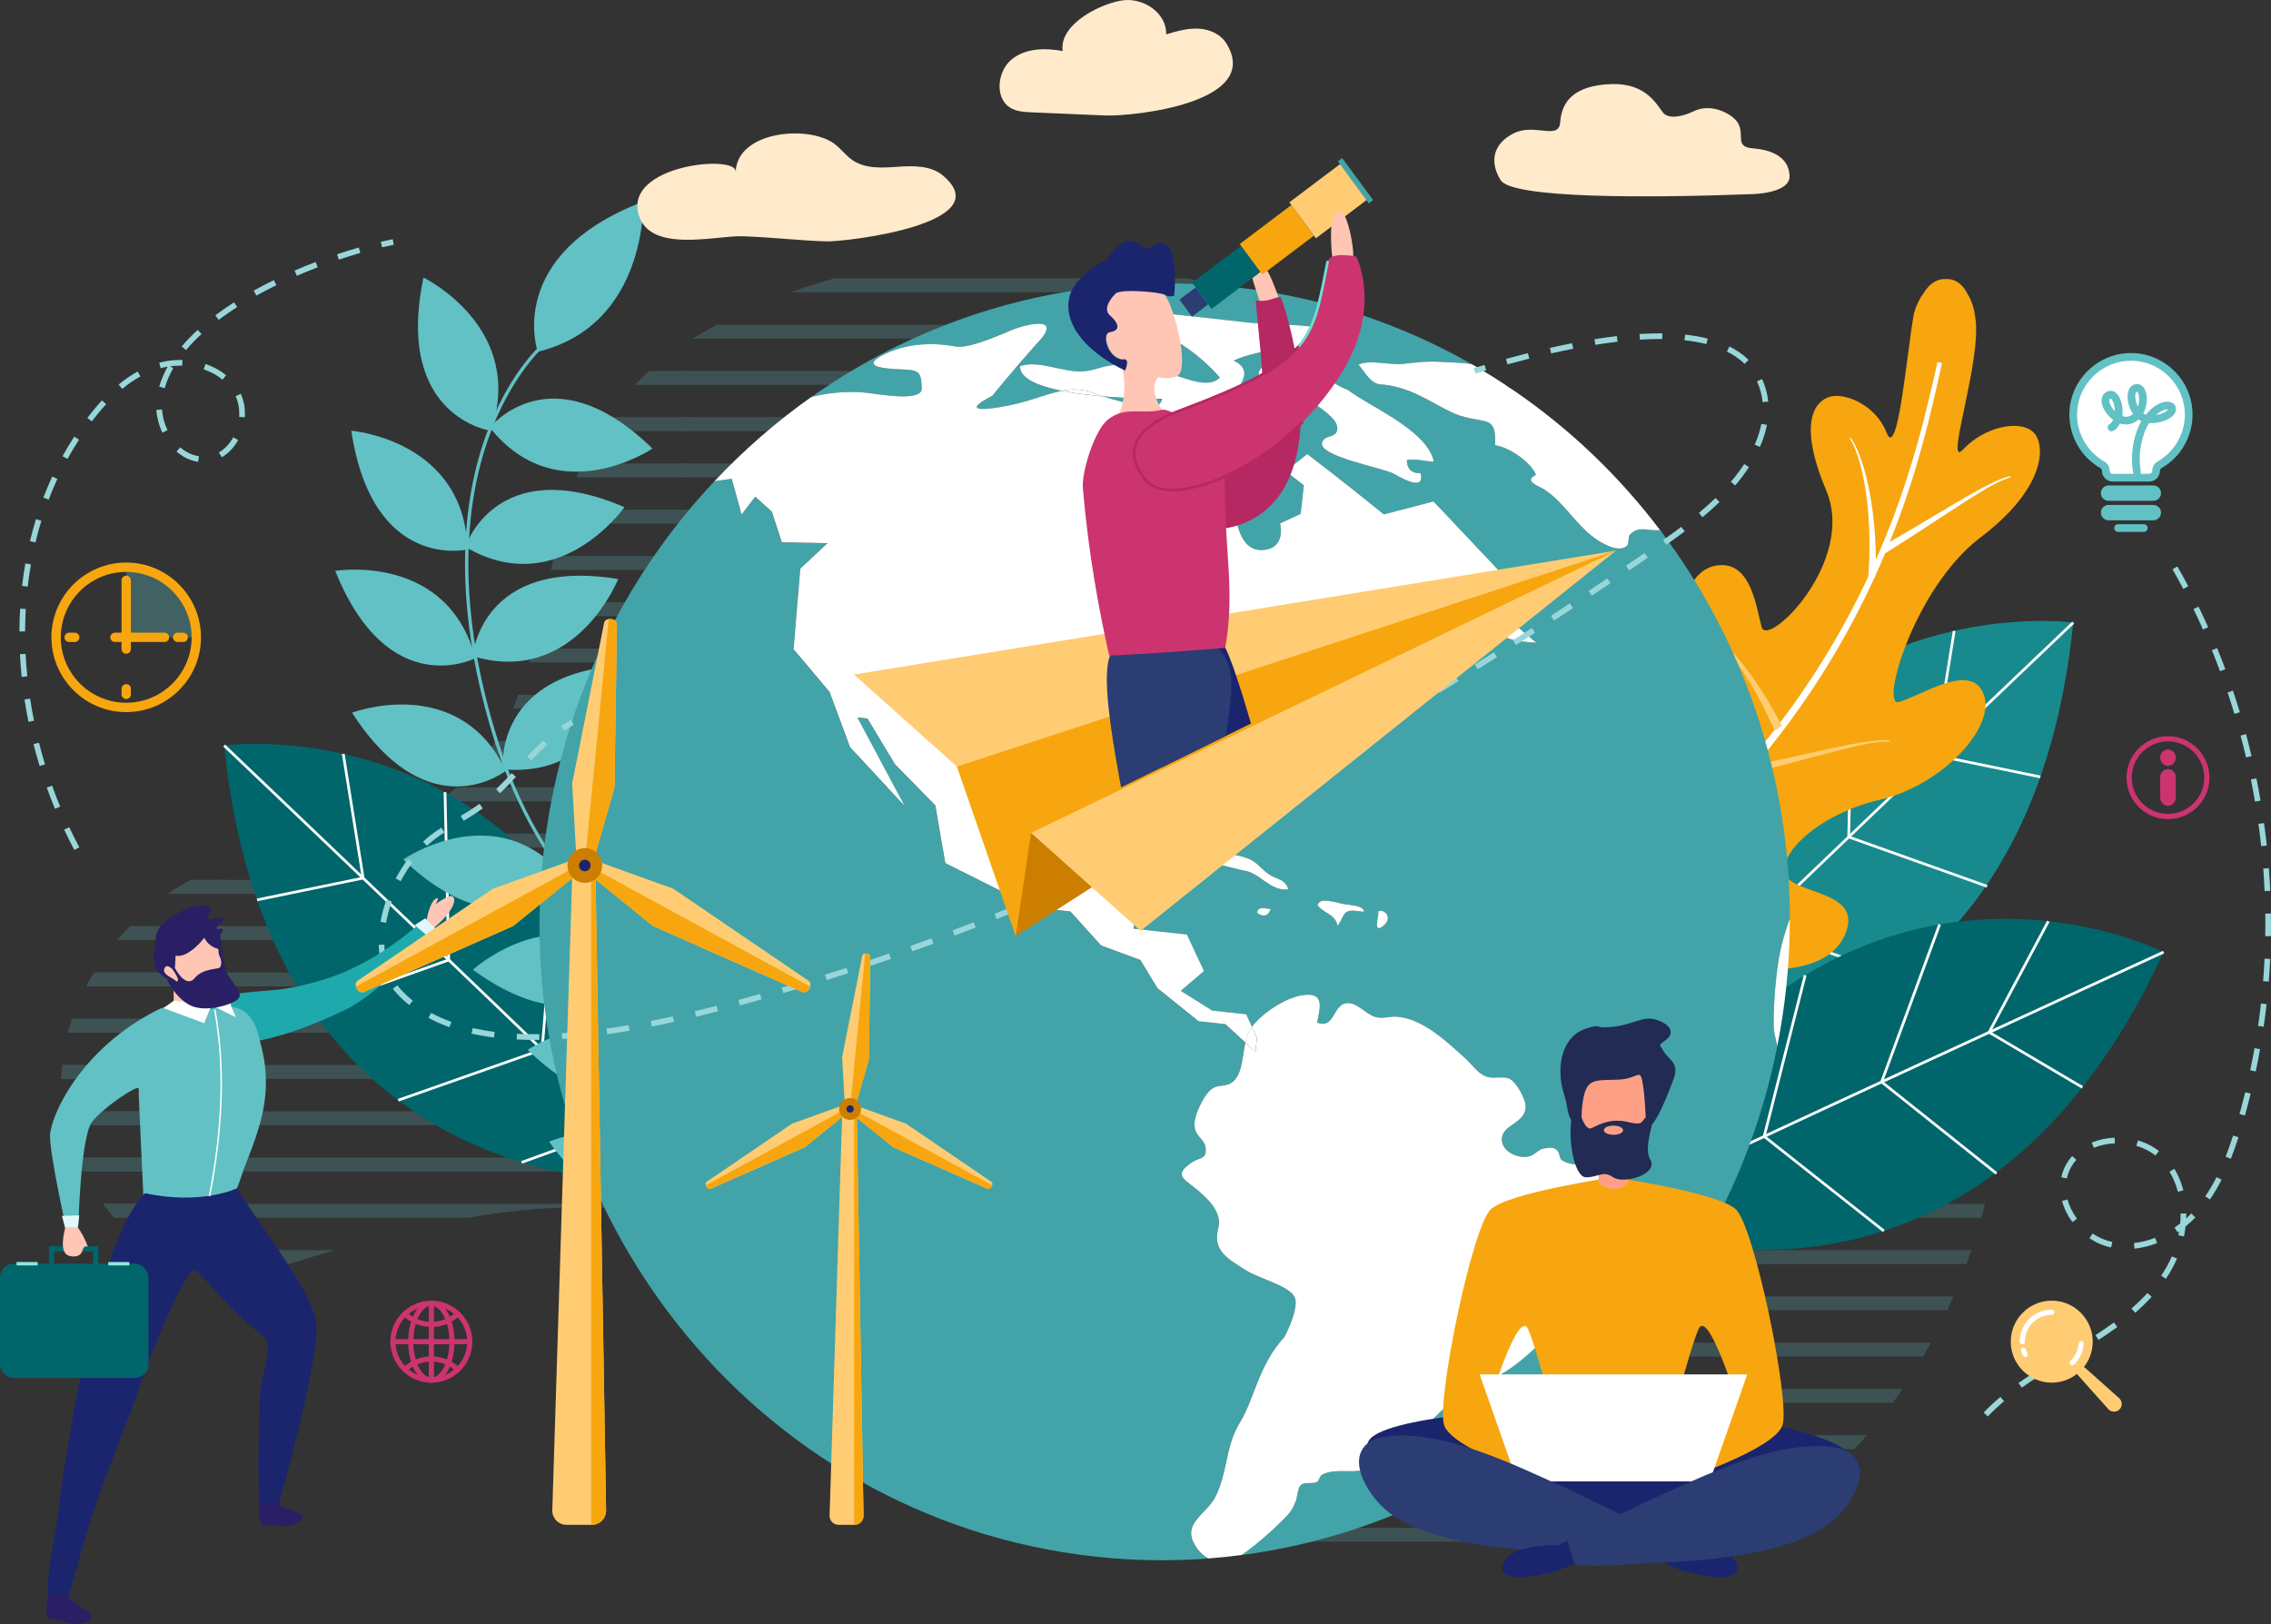 <?xml version="1.0" encoding="UTF-8"?><svg xmlns="http://www.w3.org/2000/svg" xmlns:xlink="http://www.w3.org/1999/xlink" viewBox="0 0 803.24 574.49"><rect x="0" y="0" width="803.24" height="574.49" fill="#333333" stroke="none"/><defs><style>.cls-1{clip-path:url(#clippath-21);}.cls-2{clip-path:url(#clippath-6);}.cls-3{clip-path:url(#clippath-7);}.cls-4{clip-path:url(#clippath-17);}.cls-5{fill:#188a8d;}.cls-6{fill:#f7a60f;}.cls-7{clip-path:url(#clippath-15);}.cls-8{clip-path:url(#clippath-18);}.cls-9{clip-path:url(#clippath-4);}.cls-10{fill:#ffcc73;}.cls-11{clip-path:url(#clippath-9);}.cls-12{clip-path:url(#clippath-10);}.cls-13{fill:#fff;}.cls-14{fill:#98d6d9;}.cls-15{clip-path:url(#clippath-11);}.cls-16{fill:#6aded4;}.cls-17{fill:none;}.cls-18{fill:#42a4a8;}.cls-19{clip-path:url(#clippath-1);}.cls-20,.cls-21{fill:#62c1c5;}.cls-22{fill:#ffc5b5;}.cls-23{isolation:isolate;}.cls-24{clip-path:url(#clippath-5);}.cls-25{clip-path:url(#clippath-20);}.cls-26{clip-path:url(#clippath-8);}.cls-27{fill:#1eaaad;}.cls-28{fill:#ffeacc;}.cls-29{clip-path:url(#clippath-3);}.cls-30{clip-path:url(#clippath-12);}.cls-31{clip-path:url(#clippath-14);}.cls-32{fill:#cc7e00;}.cls-33{clip-path:url(#clippath-19);}.cls-34{fill:#1a256e;}.cls-35{fill:#222b54;}.cls-36{fill:#00666b;}.cls-37{fill:#2c3d73;}.cls-38{fill:#b52862;}.cls-39{fill:#e0f7fc;}.cls-40{clip-path:url(#clippath-16);}.cls-41{clip-path:url(#clippath-2);}.cls-42{clip-path:url(#clippath-13);}.cls-43{fill:#2a1f64;}.cls-21{opacity:.32;}.cls-44{fill:#cc346f;}.cls-45{clip-path:url(#clippath);}.cls-46{fill:#fea086;}.cls-47{fill:#8fe7e0;}.cls-48{fill:#317ad6;}.cls-49{mix-blend-mode:multiply;opacity:.22;}</style><clipPath id="clippath"><path class="cls-17" d="M30.63,416.93c-4.9-8.85-8.03-18.73-8.79-28.96-2.61-35.22,24.15-69.09,55.02-81.15,34.07-13.3,68.98-5.25,94.64-39.15,24.51-32.37,19.13-80.51,40.28-115.37,14.66-24.09,40.18-38.69,66.02-48.24,99.33-36.73,227.27.12,272.04,99.46,10.63,23.55,16.61,49.83,32.07,70.3,34.14,45.2,108.67,55.31,121.63,111.21,4.09,17.65.47,36.29-5.03,53.52-15.67,48.9-49.67,94.1-96.91,109.57-75.43,24.71-177.76-6.52-244.3-45.18-33.28-19.34-63.25-53.66-99.31-66.91-51.53-18.92-106.09-4.37-156.45,11.33-21.5,6.7-35.35,6.4-53.88-9.5-6.8-5.83-12.62-12.97-17.03-20.94Z"/></clipPath><clipPath id="clippath-1"><rect class="cls-17" x="-84.56" y="534.71" width="163.69" height="163.69"/></clipPath><clipPath id="clippath-2"><rect class="cls-17" x="-84.56" y="371.02" width="163.69" height="163.69"/></clipPath><clipPath id="clippath-3"><rect class="cls-17" x="-84.56" y="207.32" width="163.69" height="163.69"/></clipPath><clipPath id="clippath-4"><rect class="cls-17" x="-84.56" y="43.63" width="163.69" height="163.69"/></clipPath><clipPath id="clippath-5"><rect class="cls-17" x="79.13" y="534.71" width="163.69" height="163.69"/></clipPath><clipPath id="clippath-6"><rect class="cls-17" x="79.13" y="371.02" width="163.69" height="163.69"/></clipPath><clipPath id="clippath-7"><rect class="cls-17" x="79.13" y="207.32" width="163.69" height="163.69"/></clipPath><clipPath id="clippath-8"><rect class="cls-17" x="79.13" y="43.63" width="163.69" height="163.69"/></clipPath><clipPath id="clippath-9"><rect class="cls-17" x="242.83" y="534.71" width="163.69" height="163.69"/></clipPath><clipPath id="clippath-10"><rect class="cls-17" x="242.83" y="371.02" width="163.69" height="163.69"/></clipPath><clipPath id="clippath-11"><rect class="cls-17" x="242.83" y="207.32" width="163.69" height="163.69"/></clipPath><clipPath id="clippath-12"><rect class="cls-17" x="242.83" y="43.63" width="163.69" height="163.69"/></clipPath><clipPath id="clippath-13"><rect class="cls-17" x="406.52" y="534.71" width="163.69" height="163.69"/></clipPath><clipPath id="clippath-14"><rect class="cls-17" x="406.52" y="371.02" width="163.69" height="163.69"/></clipPath><clipPath id="clippath-15"><rect class="cls-17" x="406.52" y="207.32" width="163.69" height="163.69"/></clipPath><clipPath id="clippath-16"><rect class="cls-17" x="406.52" y="43.63" width="163.69" height="163.69"/></clipPath><clipPath id="clippath-17"><rect class="cls-17" x="570.21" y="534.71" width="163.69" height="163.69"/></clipPath><clipPath id="clippath-18"><rect class="cls-17" x="570.21" y="371.02" width="163.69" height="163.69"/></clipPath><clipPath id="clippath-19"><rect class="cls-17" x="570.21" y="207.32" width="163.69" height="163.69"/></clipPath><clipPath id="clippath-20"><rect class="cls-17" x="570.21" y="43.63" width="163.69" height="163.69"/></clipPath><clipPath id="clippath-21"><path class="cls-17" d="M371.26,290.98l90.15-44.36,3.36-60.09,33.36-49.54c8.57-22.67,18.46-43.35,17.41-67.57-1.05-24.21-14.42-49.61-37.47-57.1-22.72-7.38-46.84,4.02-67.99,15.12-12.7,6.66-25.5,13.39-36.61,22.46-11.11,9.07-20.56,20.76-24.55,34.53-7.69,26.5,5.72,53.97,9.81,81.25,3.18,21.2.65,42.77-.07,64.2-.73,21.42,2.6,42.13,12.61,61.09Z"/></clipPath></defs><g class="cls-23"><g id="Layer_2"><g id="_Ñëîé_1"><g class="cls-49"><g class="cls-45"><rect class="cls-20" x="-85.13" y="540.44" width="164.83" height="4.91"/><rect class="cls-20" x="-85.13" y="573.18" width="164.83" height="4.91"/><rect class="cls-20" x="-85.13" y="556.81" width="164.83" height="4.91"/><rect class="cls-20" x="-85.13" y="376.75" width="164.83" height="4.91"/><rect class="cls-20" x="-85.13" y="409.48" width="164.83" height="4.91"/><rect class="cls-20" x="-85.13" y="442.22" width="164.83" height="4.91"/><rect class="cls-20" x="-85.13" y="474.96" width="164.83" height="4.91"/><rect class="cls-20" x="-85.13" y="507.7" width="164.83" height="4.91"/><rect class="cls-20" x="-85.13" y="393.11" width="164.83" height="4.91"/><rect class="cls-20" x="-85.13" y="425.85" width="164.83" height="4.91"/><rect class="cls-20" x="-85.13" y="458.59" width="164.83" height="4.91"/><rect class="cls-20" x="-85.13" y="491.33" width="164.83" height="4.91"/><rect class="cls-20" x="-85.13" y="524.07" width="164.83" height="4.91"/><rect class="cls-20" x="-85.13" y="213.05" width="164.83" height="4.91"/><rect class="cls-20" x="-85.13" y="245.79" width="164.83" height="4.91"/><rect class="cls-20" x="-85.13" y="278.53" width="164.83" height="4.91"/><rect class="cls-20" x="-85.13" y="311.27" width="164.83" height="4.91"/><rect class="cls-20" x="-85.13" y="344.01" width="164.83" height="4.91"/><rect class="cls-20" x="-85.13" y="229.42" width="164.83" height="4.91"/><rect class="cls-20" x="-85.13" y="262.16" width="164.83" height="4.91"/><rect class="cls-20" x="-85.13" y="294.9" width="164.83" height="4.91"/><rect class="cls-20" x="-85.13" y="327.64" width="164.83" height="4.91"/><rect class="cls-20" x="-85.13" y="360.38" width="164.83" height="4.91"/><rect class="cls-20" x="-85.13" y="82.1" width="164.83" height="4.91"/><rect class="cls-20" x="-85.13" y="114.84" width="164.83" height="4.91"/><rect class="cls-20" x="-85.13" y="147.57" width="164.83" height="4.91"/><rect class="cls-20" x="-85.13" y="180.31" width="164.83" height="4.91"/><rect class="cls-20" x="-85.13" y="98.47" width="164.83" height="4.91"/><rect class="cls-20" x="-85.13" y="131.21" width="164.83" height="4.91"/><rect class="cls-20" x="-85.13" y="163.94" width="164.83" height="4.91"/><rect class="cls-20" x="-85.13" y="196.68" width="164.83" height="4.91"/><g class="cls-19"><rect class="cls-20" x="-85.13" y="540.44" width="164.83" height="4.91"/><rect class="cls-20" x="-85.13" y="573.18" width="164.83" height="4.91"/><rect class="cls-20" x="-85.13" y="556.81" width="164.83" height="4.91"/><rect class="cls-20" x="78.57" y="540.44" width="164.83" height="4.91"/><rect class="cls-20" x="78.57" y="573.18" width="164.83" height="4.91"/><rect class="cls-20" x="78.57" y="556.81" width="164.83" height="4.91"/></g><g class="cls-41"><rect class="cls-20" x="-85.13" y="376.75" width="164.83" height="4.91"/><rect class="cls-20" x="-85.13" y="409.48" width="164.83" height="4.91"/><rect class="cls-20" x="-85.13" y="442.22" width="164.83" height="4.91"/><rect class="cls-20" x="-85.13" y="474.96" width="164.83" height="4.91"/><rect class="cls-20" x="-85.13" y="507.7" width="164.83" height="4.91"/><rect class="cls-20" x="-85.13" y="393.11" width="164.83" height="4.91"/><rect class="cls-20" x="-85.13" y="425.85" width="164.83" height="4.91"/><rect class="cls-20" x="-85.13" y="458.59" width="164.83" height="4.91"/><rect class="cls-20" x="-85.13" y="491.33" width="164.83" height="4.91"/><rect class="cls-20" x="-85.13" y="524.07" width="164.83" height="4.91"/><rect class="cls-20" x="78.57" y="376.75" width="164.83" height="4.91"/><rect class="cls-20" x="78.57" y="409.48" width="164.83" height="4.91"/><rect class="cls-20" x="78.57" y="442.22" width="164.83" height="4.91"/><rect class="cls-20" x="78.57" y="474.96" width="164.83" height="4.91"/><rect class="cls-20" x="78.57" y="507.7" width="164.83" height="4.91"/><rect class="cls-20" x="78.57" y="393.11" width="164.83" height="4.91"/><rect class="cls-20" x="78.57" y="425.85" width="164.83" height="4.91"/><rect class="cls-20" x="78.57" y="458.59" width="164.83" height="4.91"/><rect class="cls-20" x="78.57" y="491.33" width="164.83" height="4.91"/><rect class="cls-20" x="78.57" y="524.07" width="164.83" height="4.91"/></g><g class="cls-29"><rect class="cls-20" x="-85.13" y="213.05" width="164.83" height="4.91"/><rect class="cls-20" x="-85.13" y="245.79" width="164.83" height="4.91"/><rect class="cls-20" x="-85.13" y="278.53" width="164.83" height="4.91"/><rect class="cls-20" x="-85.13" y="311.27" width="164.83" height="4.91"/><rect class="cls-20" x="-85.13" y="344.01" width="164.83" height="4.91"/><rect class="cls-20" x="-85.13" y="229.42" width="164.83" height="4.91"/><rect class="cls-20" x="-85.13" y="262.16" width="164.83" height="4.91"/><rect class="cls-20" x="-85.13" y="294.9" width="164.83" height="4.91"/><rect class="cls-20" x="-85.13" y="327.64" width="164.83" height="4.91"/><rect class="cls-20" x="-85.13" y="360.38" width="164.83" height="4.91"/><rect class="cls-20" x="78.57" y="213.05" width="164.83" height="4.91"/><rect class="cls-20" x="78.57" y="245.79" width="164.83" height="4.91"/><rect class="cls-20" x="78.57" y="278.53" width="164.83" height="4.91"/><rect class="cls-20" x="78.57" y="311.27" width="164.83" height="4.91"/><rect class="cls-20" x="78.57" y="344.01" width="164.83" height="4.91"/><rect class="cls-20" x="78.57" y="229.42" width="164.83" height="4.91"/><rect class="cls-20" x="78.57" y="262.16" width="164.83" height="4.91"/><rect class="cls-20" x="78.57" y="294.9" width="164.83" height="4.91"/><rect class="cls-20" x="78.57" y="327.64" width="164.83" height="4.91"/><rect class="cls-20" x="78.57" y="360.38" width="164.83" height="4.91"/></g><g class="cls-9"><rect class="cls-20" x="-85.13" y="82.1" width="164.83" height="4.91"/><rect class="cls-20" x="-85.13" y="114.84" width="164.83" height="4.91"/><rect class="cls-20" x="-85.13" y="147.57" width="164.83" height="4.91"/><rect class="cls-20" x="-85.13" y="180.31" width="164.83" height="4.91"/><rect class="cls-20" x="-85.13" y="98.47" width="164.83" height="4.91"/><rect class="cls-20" x="-85.13" y="131.21" width="164.83" height="4.91"/><rect class="cls-20" x="-85.13" y="163.94" width="164.83" height="4.91"/><rect class="cls-20" x="-85.13" y="196.68" width="164.83" height="4.91"/><rect class="cls-20" x="78.57" y="82.1" width="164.83" height="4.91"/><rect class="cls-20" x="78.57" y="114.84" width="164.83" height="4.91"/><rect class="cls-20" x="78.57" y="147.57" width="164.83" height="4.91"/><rect class="cls-20" x="78.57" y="180.31" width="164.83" height="4.91"/><rect class="cls-20" x="78.57" y="98.47" width="164.83" height="4.91"/><rect class="cls-20" x="78.57" y="131.21" width="164.83" height="4.91"/><rect class="cls-20" x="78.57" y="163.94" width="164.83" height="4.91"/><rect class="cls-20" x="78.57" y="196.68" width="164.83" height="4.91"/></g><g class="cls-24"><rect class="cls-20" x="-85.13" y="540.44" width="164.83" height="4.91"/><rect class="cls-20" x="-85.13" y="573.18" width="164.83" height="4.91"/><rect class="cls-20" x="-85.13" y="556.81" width="164.83" height="4.91"/><rect class="cls-20" x="78.57" y="540.44" width="164.83" height="4.91"/><rect class="cls-20" x="78.57" y="573.18" width="164.83" height="4.91"/><rect class="cls-20" x="78.57" y="556.81" width="164.83" height="4.91"/><rect class="cls-20" x="242.26" y="540.44" width="164.83" height="4.91"/><rect class="cls-20" x="242.26" y="573.18" width="164.83" height="4.91"/><rect class="cls-20" x="242.26" y="556.81" width="164.83" height="4.91"/></g><g class="cls-2"><rect class="cls-20" x="-85.13" y="376.75" width="164.83" height="4.91"/><rect class="cls-20" x="-85.13" y="409.48" width="164.83" height="4.91"/><rect class="cls-20" x="-85.13" y="442.22" width="164.83" height="4.91"/><rect class="cls-20" x="-85.13" y="474.96" width="164.83" height="4.91"/><rect class="cls-20" x="-85.13" y="507.7" width="164.83" height="4.91"/><rect class="cls-20" x="-85.13" y="393.11" width="164.83" height="4.91"/><rect class="cls-20" x="-85.13" y="425.85" width="164.83" height="4.91"/><rect class="cls-20" x="-85.13" y="458.59" width="164.83" height="4.91"/><rect class="cls-20" x="-85.13" y="491.33" width="164.83" height="4.91"/><rect class="cls-20" x="-85.13" y="524.07" width="164.83" height="4.91"/><rect class="cls-20" x="78.57" y="376.75" width="164.83" height="4.91"/><rect class="cls-20" x="78.57" y="409.48" width="164.83" height="4.91"/><rect class="cls-20" x="78.57" y="442.22" width="164.83" height="4.91"/><rect class="cls-20" x="78.57" y="474.96" width="164.83" height="4.91"/><rect class="cls-20" x="78.57" y="507.7" width="164.83" height="4.91"/><rect class="cls-20" x="78.57" y="393.11" width="164.83" height="4.91"/><rect class="cls-20" x="78.57" y="425.85" width="164.83" height="4.91"/><rect class="cls-20" x="78.57" y="458.59" width="164.83" height="4.91"/><rect class="cls-20" x="78.57" y="491.33" width="164.83" height="4.91"/><rect class="cls-20" x="78.57" y="524.07" width="164.83" height="4.91"/><rect class="cls-20" x="242.26" y="376.75" width="164.83" height="4.91"/><rect class="cls-20" x="242.26" y="409.48" width="164.83" height="4.91"/><rect class="cls-20" x="242.26" y="442.22" width="164.83" height="4.91"/><rect class="cls-20" x="242.26" y="474.96" width="164.83" height="4.91"/><rect class="cls-20" x="242.26" y="507.7" width="164.83" height="4.91"/><rect class="cls-20" x="242.26" y="393.11" width="164.83" height="4.91"/><rect class="cls-20" x="242.26" y="425.85" width="164.83" height="4.91"/><rect class="cls-20" x="242.26" y="458.59" width="164.83" height="4.91"/><rect class="cls-20" x="242.26" y="491.33" width="164.83" height="4.91"/><rect class="cls-20" x="242.26" y="524.07" width="164.83" height="4.91"/></g><g class="cls-3"><rect class="cls-20" x="-85.13" y="213.05" width="164.83" height="4.91"/><rect class="cls-20" x="-85.13" y="245.79" width="164.83" height="4.91"/><rect class="cls-20" x="-85.13" y="278.53" width="164.83" height="4.91"/><rect class="cls-20" x="-85.13" y="311.27" width="164.83" height="4.91"/><rect class="cls-20" x="-85.13" y="344.01" width="164.83" height="4.91"/><rect class="cls-20" x="-85.13" y="229.42" width="164.83" height="4.91"/><rect class="cls-20" x="-85.13" y="262.16" width="164.83" height="4.91"/><rect class="cls-20" x="-85.13" y="294.9" width="164.83" height="4.91"/><rect class="cls-20" x="-85.13" y="327.64" width="164.83" height="4.91"/><rect class="cls-20" x="-85.13" y="360.38" width="164.83" height="4.91"/><rect class="cls-20" x="78.57" y="213.05" width="164.83" height="4.91"/><rect class="cls-20" x="78.57" y="245.79" width="164.83" height="4.91"/><rect class="cls-20" x="78.57" y="278.53" width="164.83" height="4.91"/><rect class="cls-20" x="78.57" y="311.27" width="164.83" height="4.91"/><rect class="cls-20" x="78.57" y="344.01" width="164.83" height="4.91"/><rect class="cls-20" x="78.57" y="229.42" width="164.83" height="4.91"/><rect class="cls-20" x="78.57" y="262.16" width="164.83" height="4.91"/><rect class="cls-20" x="78.57" y="294.9" width="164.83" height="4.91"/><rect class="cls-20" x="78.57" y="327.64" width="164.83" height="4.91"/><rect class="cls-20" x="78.57" y="360.38" width="164.83" height="4.91"/><rect class="cls-20" x="242.26" y="213.05" width="164.83" height="4.91"/><rect class="cls-20" x="242.26" y="245.79" width="164.83" height="4.91"/><rect class="cls-20" x="242.26" y="278.53" width="164.83" height="4.91"/><rect class="cls-20" x="242.26" y="311.27" width="164.83" height="4.91"/><rect class="cls-20" x="242.26" y="344.01" width="164.83" height="4.91"/><rect class="cls-20" x="242.26" y="229.42" width="164.83" height="4.91"/><rect class="cls-20" x="242.26" y="262.16" width="164.83" height="4.91"/><rect class="cls-20" x="242.26" y="294.9" width="164.83" height="4.91"/><rect class="cls-20" x="242.26" y="327.64" width="164.83" height="4.91"/><rect class="cls-20" x="242.26" y="360.38" width="164.83" height="4.91"/></g><g class="cls-26"><rect class="cls-20" x="-85.13" y="82.1" width="164.83" height="4.91"/><rect class="cls-20" x="-85.13" y="114.84" width="164.83" height="4.91"/><rect class="cls-20" x="-85.13" y="147.57" width="164.83" height="4.91"/><rect class="cls-20" x="-85.13" y="180.31" width="164.83" height="4.91"/><rect class="cls-20" x="-85.13" y="98.47" width="164.83" height="4.91"/><rect class="cls-20" x="-85.13" y="131.21" width="164.83" height="4.91"/><rect class="cls-20" x="-85.13" y="163.94" width="164.83" height="4.91"/><rect class="cls-20" x="-85.13" y="196.68" width="164.83" height="4.91"/><rect class="cls-20" x="78.57" y="82.1" width="164.83" height="4.91"/><rect class="cls-20" x="78.57" y="114.84" width="164.83" height="4.91"/><rect class="cls-20" x="78.57" y="147.57" width="164.83" height="4.91"/><rect class="cls-20" x="78.57" y="180.31" width="164.83" height="4.91"/><rect class="cls-20" x="78.57" y="98.47" width="164.83" height="4.91"/><rect class="cls-20" x="78.57" y="131.21" width="164.83" height="4.91"/><rect class="cls-20" x="78.57" y="163.94" width="164.83" height="4.91"/><rect class="cls-20" x="78.57" y="196.68" width="164.83" height="4.91"/><rect class="cls-20" x="242.26" y="82.1" width="164.83" height="4.91"/><rect class="cls-20" x="242.26" y="114.84" width="164.83" height="4.91"/><rect class="cls-20" x="242.26" y="147.57" width="164.83" height="4.91"/><rect class="cls-20" x="242.26" y="180.31" width="164.83" height="4.91"/><rect class="cls-20" x="242.26" y="98.47" width="164.83" height="4.91"/><rect class="cls-20" x="242.26" y="131.21" width="164.83" height="4.91"/><rect class="cls-20" x="242.26" y="163.94" width="164.83" height="4.91"/><rect class="cls-20" x="242.26" y="196.68" width="164.83" height="4.91"/></g><g class="cls-11"><rect class="cls-20" x="78.57" y="540.44" width="164.83" height="4.91"/><rect class="cls-20" x="78.57" y="573.18" width="164.83" height="4.91"/><rect class="cls-20" x="78.57" y="556.81" width="164.83" height="4.91"/><rect class="cls-20" x="242.26" y="540.44" width="164.83" height="4.91"/><rect class="cls-20" x="242.26" y="573.18" width="164.83" height="4.91"/><rect class="cls-20" x="242.26" y="556.81" width="164.83" height="4.91"/><rect class="cls-20" x="405.95" y="540.44" width="164.83" height="4.91"/><rect class="cls-20" x="405.95" y="573.18" width="164.83" height="4.91"/><rect class="cls-20" x="405.95" y="556.81" width="164.83" height="4.91"/></g><g class="cls-12"><rect class="cls-20" x="78.57" y="376.75" width="164.83" height="4.91"/><rect class="cls-20" x="78.57" y="409.48" width="164.83" height="4.91"/><rect class="cls-20" x="78.57" y="442.22" width="164.83" height="4.91"/><rect class="cls-20" x="78.57" y="474.96" width="164.83" height="4.91"/><rect class="cls-20" x="78.57" y="507.7" width="164.83" height="4.91"/><rect class="cls-20" x="78.57" y="393.11" width="164.83" height="4.91"/><rect class="cls-20" x="78.57" y="425.85" width="164.83" height="4.91"/><rect class="cls-20" x="78.57" y="458.59" width="164.83" height="4.91"/><rect class="cls-20" x="78.57" y="491.33" width="164.83" height="4.91"/><rect class="cls-20" x="78.57" y="524.07" width="164.83" height="4.91"/><rect class="cls-20" x="242.26" y="376.75" width="164.83" height="4.91"/><rect class="cls-20" x="242.26" y="409.48" width="164.83" height="4.91"/><rect class="cls-20" x="242.26" y="442.22" width="164.83" height="4.91"/><rect class="cls-20" x="242.26" y="474.96" width="164.83" height="4.91"/><rect class="cls-20" x="242.26" y="507.7" width="164.83" height="4.91"/><rect class="cls-20" x="242.26" y="393.11" width="164.83" height="4.91"/><rect class="cls-20" x="242.26" y="425.85" width="164.83" height="4.91"/><rect class="cls-20" x="242.26" y="458.59" width="164.83" height="4.91"/><rect class="cls-20" x="242.26" y="491.33" width="164.83" height="4.91"/><rect class="cls-20" x="242.26" y="524.07" width="164.83" height="4.91"/><rect class="cls-20" x="405.95" y="376.75" width="164.83" height="4.91"/><rect class="cls-20" x="405.95" y="409.48" width="164.83" height="4.91"/><rect class="cls-20" x="405.95" y="442.22" width="164.83" height="4.91"/><rect class="cls-20" x="405.95" y="474.96" width="164.83" height="4.91"/><rect class="cls-20" x="405.95" y="507.7" width="164.83" height="4.91"/><rect class="cls-20" x="405.95" y="393.11" width="164.83" height="4.91"/><rect class="cls-20" x="405.95" y="425.85" width="164.83" height="4.91"/><rect class="cls-20" x="405.95" y="458.59" width="164.83" height="4.91"/><rect class="cls-20" x="405.95" y="491.33" width="164.83" height="4.91"/><rect class="cls-20" x="405.95" y="524.07" width="164.83" height="4.91"/></g><g class="cls-15"><rect class="cls-20" x="78.57" y="213.05" width="164.83" height="4.91"/><rect class="cls-20" x="78.57" y="245.79" width="164.83" height="4.91"/><rect class="cls-20" x="78.57" y="278.53" width="164.83" height="4.91"/><rect class="cls-20" x="78.57" y="311.27" width="164.83" height="4.91"/><rect class="cls-20" x="78.57" y="344.01" width="164.83" height="4.91"/><rect class="cls-20" x="78.57" y="229.42" width="164.83" height="4.91"/><rect class="cls-20" x="78.57" y="262.16" width="164.83" height="4.91"/><rect class="cls-20" x="78.57" y="294.9" width="164.83" height="4.91"/><rect class="cls-20" x="78.57" y="327.64" width="164.83" height="4.91"/><rect class="cls-20" x="78.57" y="360.38" width="164.83" height="4.91"/><rect class="cls-20" x="242.26" y="213.05" width="164.83" height="4.91"/><rect class="cls-20" x="242.26" y="245.79" width="164.83" height="4.91"/><rect class="cls-20" x="242.26" y="278.53" width="164.83" height="4.91"/><rect class="cls-20" x="242.26" y="311.27" width="164.83" height="4.91"/><rect class="cls-20" x="242.26" y="344.01" width="164.83" height="4.91"/><rect class="cls-20" x="242.26" y="229.42" width="164.83" height="4.91"/><rect class="cls-20" x="242.26" y="262.16" width="164.83" height="4.91"/><rect class="cls-20" x="242.26" y="294.9" width="164.83" height="4.91"/><rect class="cls-20" x="242.26" y="327.64" width="164.83" height="4.91"/><rect class="cls-20" x="242.26" y="360.38" width="164.83" height="4.91"/><rect class="cls-20" x="405.95" y="213.05" width="164.83" height="4.91"/><rect class="cls-20" x="405.95" y="245.79" width="164.83" height="4.91"/><rect class="cls-20" x="405.95" y="278.53" width="164.83" height="4.91"/><rect class="cls-20" x="405.95" y="311.27" width="164.83" height="4.91"/><rect class="cls-20" x="405.95" y="344.01" width="164.83" height="4.91"/><rect class="cls-20" x="405.95" y="229.42" width="164.83" height="4.91"/><rect class="cls-20" x="405.95" y="262.16" width="164.83" height="4.91"/><rect class="cls-20" x="405.95" y="294.9" width="164.83" height="4.91"/><rect class="cls-20" x="405.95" y="327.64" width="164.83" height="4.91"/><rect class="cls-20" x="405.95" y="360.38" width="164.83" height="4.91"/></g><g class="cls-30"><rect class="cls-20" x="78.57" y="82.1" width="164.83" height="4.91"/><rect class="cls-20" x="78.57" y="114.84" width="164.83" height="4.91"/><rect class="cls-20" x="78.57" y="147.57" width="164.83" height="4.91"/><rect class="cls-20" x="78.57" y="180.31" width="164.83" height="4.91"/><rect class="cls-20" x="78.57" y="98.47" width="164.83" height="4.91"/><rect class="cls-20" x="78.57" y="131.21" width="164.83" height="4.91"/><rect class="cls-20" x="78.57" y="163.94" width="164.83" height="4.91"/><rect class="cls-20" x="78.57" y="196.68" width="164.83" height="4.91"/><rect class="cls-20" x="242.26" y="82.1" width="164.83" height="4.91"/><rect class="cls-20" x="242.26" y="114.84" width="164.83" height="4.91"/><rect class="cls-20" x="242.26" y="147.57" width="164.83" height="4.91"/><rect class="cls-20" x="242.26" y="180.31" width="164.83" height="4.91"/><rect class="cls-20" x="242.26" y="98.47" width="164.83" height="4.91"/><rect class="cls-20" x="242.26" y="131.21" width="164.83" height="4.91"/><rect class="cls-20" x="242.26" y="163.94" width="164.83" height="4.91"/><rect class="cls-20" x="242.26" y="196.68" width="164.83" height="4.91"/><rect class="cls-20" x="405.95" y="82.1" width="164.83" height="4.91"/><rect class="cls-20" x="405.95" y="114.84" width="164.83" height="4.91"/><rect class="cls-20" x="405.95" y="147.57" width="164.83" height="4.91"/><rect class="cls-20" x="405.95" y="180.31" width="164.83" height="4.91"/><rect class="cls-20" x="405.95" y="98.47" width="164.83" height="4.91"/><rect class="cls-20" x="405.95" y="131.21" width="164.83" height="4.91"/><rect class="cls-20" x="405.95" y="163.94" width="164.83" height="4.91"/><rect class="cls-20" x="405.95" y="196.68" width="164.83" height="4.91"/></g><g class="cls-42"><rect class="cls-20" x="242.26" y="540.44" width="164.83" height="4.91"/><rect class="cls-20" x="242.26" y="573.18" width="164.83" height="4.91"/><rect class="cls-20" x="242.26" y="556.81" width="164.83" height="4.91"/><rect class="cls-20" x="405.95" y="540.44" width="164.83" height="4.91"/><rect class="cls-20" x="405.95" y="573.18" width="164.83" height="4.91"/><rect class="cls-20" x="405.95" y="556.81" width="164.83" height="4.91"/><rect class="cls-20" x="569.65" y="540.44" width="164.83" height="4.91"/><rect class="cls-20" x="569.65" y="573.18" width="164.83" height="4.91"/><rect class="cls-20" x="569.65" y="556.81" width="164.83" height="4.91"/></g><g class="cls-31"><rect class="cls-20" x="242.26" y="376.75" width="164.83" height="4.91"/><rect class="cls-20" x="242.26" y="409.48" width="164.83" height="4.91"/><rect class="cls-20" x="242.26" y="442.22" width="164.83" height="4.91"/><rect class="cls-20" x="242.26" y="474.96" width="164.83" height="4.91"/><rect class="cls-20" x="242.26" y="507.7" width="164.83" height="4.91"/><rect class="cls-20" x="242.26" y="393.11" width="164.83" height="4.91"/><rect class="cls-20" x="242.26" y="425.85" width="164.83" height="4.91"/><rect class="cls-20" x="242.26" y="458.59" width="164.83" height="4.91"/><rect class="cls-20" x="242.26" y="491.33" width="164.83" height="4.91"/><rect class="cls-20" x="242.26" y="524.07" width="164.83" height="4.91"/><rect class="cls-20" x="405.95" y="376.75" width="164.83" height="4.91"/><rect class="cls-20" x="405.95" y="409.48" width="164.83" height="4.91"/><rect class="cls-20" x="405.95" y="442.22" width="164.83" height="4.91"/><rect class="cls-20" x="405.95" y="474.96" width="164.83" height="4.91"/><rect class="cls-20" x="405.95" y="507.7" width="164.83" height="4.91"/><rect class="cls-20" x="405.95" y="393.11" width="164.83" height="4.91"/><rect class="cls-20" x="405.95" y="425.85" width="164.83" height="4.91"/><rect class="cls-20" x="405.95" y="458.59" width="164.83" height="4.91"/><rect class="cls-20" x="405.95" y="491.33" width="164.83" height="4.91"/><rect class="cls-20" x="405.95" y="524.07" width="164.83" height="4.91"/><rect class="cls-20" x="569.65" y="376.75" width="164.83" height="4.91"/><rect class="cls-20" x="569.65" y="409.48" width="164.83" height="4.91"/><rect class="cls-20" x="569.65" y="442.22" width="164.83" height="4.91"/><rect class="cls-20" x="569.65" y="474.96" width="164.83" height="4.91"/><rect class="cls-20" x="569.65" y="507.7" width="164.83" height="4.91"/><rect class="cls-20" x="569.65" y="393.11" width="164.83" height="4.91"/><rect class="cls-20" x="569.65" y="425.85" width="164.83" height="4.91"/><rect class="cls-20" x="569.65" y="458.59" width="164.83" height="4.91"/><rect class="cls-20" x="569.65" y="491.33" width="164.83" height="4.91"/><rect class="cls-20" x="569.65" y="524.07" width="164.83" height="4.91"/></g><g class="cls-7"><rect class="cls-20" x="242.26" y="213.05" width="164.83" height="4.91"/><rect class="cls-20" x="242.26" y="245.79" width="164.83" height="4.91"/><rect class="cls-20" x="242.26" y="278.53" width="164.83" height="4.91"/><rect class="cls-20" x="242.26" y="311.27" width="164.83" height="4.91"/><rect class="cls-20" x="242.26" y="344.01" width="164.83" height="4.91"/><rect class="cls-20" x="242.26" y="229.42" width="164.83" height="4.91"/><rect class="cls-20" x="242.26" y="262.16" width="164.83" height="4.91"/><rect class="cls-20" x="242.26" y="294.9" width="164.83" height="4.91"/><rect class="cls-20" x="242.26" y="327.64" width="164.83" height="4.91"/><rect class="cls-20" x="242.26" y="360.38" width="164.83" height="4.91"/><rect class="cls-20" x="405.95" y="213.05" width="164.83" height="4.91"/><rect class="cls-20" x="405.95" y="245.79" width="164.83" height="4.91"/><rect class="cls-20" x="405.95" y="278.53" width="164.83" height="4.91"/><rect class="cls-20" x="405.95" y="311.27" width="164.83" height="4.91"/><rect class="cls-20" x="405.95" y="344.01" width="164.83" height="4.91"/><rect class="cls-20" x="405.95" y="229.42" width="164.83" height="4.91"/><rect class="cls-20" x="405.95" y="262.16" width="164.83" height="4.91"/><rect class="cls-20" x="405.95" y="294.9" width="164.83" height="4.91"/><rect class="cls-20" x="405.95" y="327.64" width="164.83" height="4.91"/><rect class="cls-20" x="405.95" y="360.38" width="164.83" height="4.91"/><rect class="cls-20" x="569.65" y="213.05" width="164.83" height="4.91"/><rect class="cls-20" x="569.65" y="245.79" width="164.83" height="4.91"/><rect class="cls-20" x="569.65" y="278.53" width="164.83" height="4.91"/><rect class="cls-20" x="569.65" y="311.27" width="164.83" height="4.91"/><rect class="cls-20" x="569.65" y="344.01" width="164.83" height="4.91"/><rect class="cls-20" x="569.65" y="229.42" width="164.83" height="4.91"/><rect class="cls-20" x="569.65" y="262.16" width="164.83" height="4.91"/><rect class="cls-20" x="569.65" y="294.9" width="164.83" height="4.91"/><rect class="cls-20" x="569.65" y="327.64" width="164.83" height="4.91"/><rect class="cls-20" x="569.65" y="360.38" width="164.83" height="4.91"/></g><g class="cls-40"><rect class="cls-20" x="242.26" y="82.1" width="164.83" height="4.91"/><rect class="cls-20" x="242.26" y="114.84" width="164.83" height="4.91"/><rect class="cls-20" x="242.26" y="147.57" width="164.83" height="4.91"/><rect class="cls-20" x="242.26" y="180.31" width="164.83" height="4.91"/><rect class="cls-20" x="242.26" y="98.47" width="164.83" height="4.91"/><rect class="cls-20" x="242.26" y="131.21" width="164.83" height="4.91"/><rect class="cls-20" x="242.26" y="163.94" width="164.83" height="4.91"/><rect class="cls-20" x="242.26" y="196.68" width="164.83" height="4.91"/><rect class="cls-20" x="405.95" y="82.1" width="164.83" height="4.91"/><rect class="cls-20" x="405.95" y="114.84" width="164.83" height="4.91"/><rect class="cls-20" x="405.95" y="147.57" width="164.83" height="4.91"/><rect class="cls-20" x="405.95" y="180.31" width="164.83" height="4.91"/><rect class="cls-20" x="405.95" y="98.47" width="164.83" height="4.91"/><rect class="cls-20" x="405.95" y="131.21" width="164.83" height="4.91"/><rect class="cls-20" x="405.95" y="163.94" width="164.83" height="4.91"/><rect class="cls-20" x="405.95" y="196.68" width="164.83" height="4.91"/><rect class="cls-20" x="569.65" y="82.1" width="164.83" height="4.91"/><rect class="cls-20" x="569.65" y="114.84" width="164.83" height="4.91"/><rect class="cls-20" x="569.65" y="147.57" width="164.83" height="4.91"/><rect class="cls-20" x="569.65" y="180.31" width="164.83" height="4.91"/><rect class="cls-20" x="569.65" y="98.47" width="164.83" height="4.91"/><rect class="cls-20" x="569.65" y="131.21" width="164.83" height="4.91"/><rect class="cls-20" x="569.65" y="163.94" width="164.83" height="4.91"/><rect class="cls-20" x="569.65" y="196.68" width="164.83" height="4.91"/></g><g class="cls-4"><rect class="cls-20" x="405.95" y="540.44" width="164.83" height="4.91"/><rect class="cls-20" x="405.95" y="573.18" width="164.83" height="4.91"/><rect class="cls-20" x="405.95" y="556.81" width="164.83" height="4.91"/><rect class="cls-20" x="569.65" y="540.44" width="164.83" height="4.91"/><rect class="cls-20" x="569.65" y="573.18" width="164.83" height="4.91"/><rect class="cls-20" x="569.65" y="556.81" width="164.83" height="4.91"/><rect class="cls-20" x="733.34" y="540.44" width="164.83" height="4.91"/><rect class="cls-20" x="733.34" y="573.18" width="164.83" height="4.91"/><rect class="cls-20" x="733.34" y="556.81" width="164.83" height="4.91"/></g><g class="cls-8"><rect class="cls-20" x="405.95" y="376.75" width="164.83" height="4.91"/><rect class="cls-20" x="405.95" y="409.48" width="164.83" height="4.91"/><rect class="cls-20" x="405.95" y="442.22" width="164.83" height="4.91"/><rect class="cls-20" x="405.95" y="474.96" width="164.83" height="4.91"/><rect class="cls-20" x="405.95" y="507.7" width="164.83" height="4.91"/><rect class="cls-20" x="405.95" y="393.11" width="164.83" height="4.91"/><rect class="cls-20" x="405.95" y="425.85" width="164.83" height="4.91"/><rect class="cls-20" x="405.95" y="458.59" width="164.83" height="4.91"/><rect class="cls-20" x="405.95" y="491.33" width="164.83" height="4.91"/><rect class="cls-20" x="405.95" y="524.07" width="164.83" height="4.91"/><rect class="cls-20" x="569.65" y="376.75" width="164.83" height="4.91"/><rect class="cls-20" x="569.65" y="409.48" width="164.83" height="4.91"/><rect class="cls-20" x="569.65" y="442.22" width="164.83" height="4.91"/><rect class="cls-20" x="569.65" y="474.96" width="164.83" height="4.91"/><rect class="cls-20" x="569.65" y="507.7" width="164.83" height="4.91"/><rect class="cls-20" x="569.65" y="393.11" width="164.83" height="4.91"/><rect class="cls-20" x="569.65" y="425.85" width="164.83" height="4.91"/><rect class="cls-20" x="569.65" y="458.59" width="164.83" height="4.91"/><rect class="cls-20" x="569.65" y="491.33" width="164.83" height="4.91"/><rect class="cls-20" x="569.65" y="524.07" width="164.83" height="4.91"/><rect class="cls-20" x="733.34" y="376.75" width="164.83" height="4.91"/><rect class="cls-20" x="733.34" y="409.48" width="164.83" height="4.91"/><rect class="cls-20" x="733.34" y="442.22" width="164.83" height="4.91"/><rect class="cls-20" x="733.34" y="474.96" width="164.83" height="4.91"/><rect class="cls-20" x="733.34" y="507.7" width="164.83" height="4.91"/><rect class="cls-20" x="733.34" y="393.11" width="164.83" height="4.91"/><rect class="cls-20" x="733.34" y="425.85" width="164.83" height="4.91"/><rect class="cls-20" x="733.34" y="458.59" width="164.83" height="4.91"/><rect class="cls-20" x="733.34" y="491.33" width="164.83" height="4.91"/><rect class="cls-20" x="733.34" y="524.07" width="164.83" height="4.91"/></g><g class="cls-33"><rect class="cls-20" x="405.95" y="213.05" width="164.83" height="4.91"/><rect class="cls-20" x="405.95" y="245.79" width="164.83" height="4.91"/><rect class="cls-20" x="405.95" y="278.53" width="164.83" height="4.91"/><rect class="cls-20" x="405.95" y="311.27" width="164.83" height="4.91"/><rect class="cls-20" x="405.95" y="344.01" width="164.83" height="4.91"/><rect class="cls-20" x="405.95" y="229.42" width="164.83" height="4.91"/><rect class="cls-20" x="405.95" y="262.16" width="164.83" height="4.91"/><rect class="cls-20" x="405.95" y="294.9" width="164.83" height="4.91"/><rect class="cls-20" x="405.95" y="327.64" width="164.83" height="4.91"/><rect class="cls-20" x="405.95" y="360.38" width="164.83" height="4.91"/><rect class="cls-20" x="569.65" y="213.05" width="164.83" height="4.91"/><rect class="cls-20" x="569.65" y="245.79" width="164.83" height="4.91"/><rect class="cls-20" x="569.65" y="278.53" width="164.83" height="4.91"/><rect class="cls-20" x="569.65" y="311.27" width="164.83" height="4.91"/><rect class="cls-20" x="569.65" y="344.01" width="164.83" height="4.91"/><rect class="cls-20" x="569.65" y="229.42" width="164.83" height="4.91"/><rect class="cls-20" x="569.65" y="262.16" width="164.83" height="4.91"/><rect class="cls-20" x="569.65" y="294.9" width="164.83" height="4.91"/><rect class="cls-20" x="569.65" y="327.64" width="164.83" height="4.91"/><rect class="cls-20" x="569.65" y="360.38" width="164.83" height="4.91"/><rect class="cls-20" x="733.34" y="213.05" width="164.83" height="4.91"/><rect class="cls-20" x="733.34" y="245.79" width="164.83" height="4.91"/><rect class="cls-20" x="733.34" y="278.53" width="164.83" height="4.91"/><rect class="cls-20" x="733.34" y="311.27" width="164.83" height="4.91"/><rect class="cls-20" x="733.34" y="344.01" width="164.83" height="4.91"/><rect class="cls-20" x="733.34" y="229.42" width="164.83" height="4.91"/><rect class="cls-20" x="733.34" y="262.16" width="164.83" height="4.91"/><rect class="cls-20" x="733.34" y="294.9" width="164.83" height="4.91"/><rect class="cls-20" x="733.34" y="327.64" width="164.83" height="4.91"/><rect class="cls-20" x="733.34" y="360.38" width="164.83" height="4.91"/></g><g class="cls-25"><rect class="cls-20" x="405.95" y="82.1" width="164.83" height="4.91"/><rect class="cls-20" x="405.95" y="114.84" width="164.83" height="4.91"/><rect class="cls-20" x="405.95" y="147.57" width="164.83" height="4.91"/><rect class="cls-20" x="405.95" y="180.31" width="164.83" height="4.91"/><rect class="cls-20" x="405.95" y="98.47" width="164.83" height="4.91"/><rect class="cls-20" x="405.95" y="131.21" width="164.83" height="4.91"/><rect class="cls-20" x="405.95" y="163.94" width="164.83" height="4.91"/><rect class="cls-20" x="405.95" y="196.68" width="164.83" height="4.91"/><rect class="cls-20" x="569.65" y="82.1" width="164.83" height="4.91"/><rect class="cls-20" x="569.65" y="114.84" width="164.83" height="4.91"/><rect class="cls-20" x="569.65" y="147.57" width="164.83" height="4.91"/><rect class="cls-20" x="569.65" y="180.31" width="164.83" height="4.91"/><rect class="cls-20" x="569.65" y="98.47" width="164.83" height="4.91"/><rect class="cls-20" x="569.65" y="131.21" width="164.83" height="4.91"/><rect class="cls-20" x="569.65" y="163.94" width="164.83" height="4.91"/><rect class="cls-20" x="569.65" y="196.68" width="164.83" height="4.91"/><rect class="cls-20" x="733.34" y="82.1" width="164.83" height="4.91"/><rect class="cls-20" x="733.34" y="114.84" width="164.83" height="4.91"/><rect class="cls-20" x="733.34" y="147.57" width="164.83" height="4.91"/><rect class="cls-20" x="733.34" y="180.31" width="164.83" height="4.91"/><rect class="cls-20" x="733.34" y="98.47" width="164.83" height="4.91"/><rect class="cls-20" x="733.34" y="131.21" width="164.83" height="4.91"/><rect class="cls-20" x="733.34" y="163.94" width="164.83" height="4.91"/><rect class="cls-20" x="733.34" y="196.68" width="164.83" height="4.91"/></g></g></g><path class="cls-36" d="M239.72,417.99s-143.34,14.41-160.44-154.26c0,0,132.91-18.5,160.44,154.26Z"/><path class="cls-13" d="M262.66,441.95l-.8.53c-11.13-16.55-22.29-24.02-22.4-24.1-33.99-33.91-159.24-153.11-160.51-154.31l.67-.68c1.26,1.2,126.52,120.41,160.45,154.26.04.01,11.35,7.58,22.59,24.3Z"/><polygon class="cls-13" points="128.99 310.99 91.02 318.79 90.83 317.86 127.9 310.25 120.93 266.75 121.88 266.6 128.99 310.99"/><polygon class="cls-13" points="159.2 339.91 158.87 340.03 109.92 357.46 109.6 356.57 158.22 339.25 156.92 280.24 157.88 280.22 159.2 339.91"/><polygon class="cls-13" points="192.19 371.64 140.99 389.64 140.68 388.75 191.28 370.95 196.07 312.62 197.03 312.69 192.19 371.64"/><polygon class="cls-13" points="220.18 398.73 184.66 411.62 184.33 410.73 219.32 398.04 225.13 362.34 226.08 362.48 220.18 398.73"/><path class="cls-5" d="M572.86,374.49s143.34,14.41,160.44-154.26c0,0-132.91-18.5-160.44,154.26Z"/><path class="cls-13" d="M549.93,398.45l.8.53c11.13-16.55,22.29-24.02,22.4-24.1,33.99-33.91,159.24-153.11,160.51-154.31l-.67-.68c-1.26,1.2-126.52,120.41-160.45,154.26-.04.01-11.35,7.58-22.59,24.3Z"/><polygon class="cls-13" points="683.59 267.5 721.56 275.29 721.75 274.36 684.68 266.75 691.65 223.25 690.71 223.1 683.59 267.5"/><polygon class="cls-13" points="653.39 296.41 653.71 296.53 702.66 313.96 702.98 313.07 654.36 295.75 655.66 236.74 654.7 236.72 653.39 296.41"/><polygon class="cls-13" points="620.4 328.14 671.59 346.14 671.91 345.25 621.31 327.45 616.52 269.12 615.56 269.19 620.4 328.14"/><polygon class="cls-13" points="592.41 355.23 627.93 368.12 628.26 367.23 593.27 354.54 587.45 318.84 586.51 318.98 592.41 355.23"/><path class="cls-36" d="M563.43,430.56s130.89,60.19,201.84-93.78c0,0-119.7-60.67-201.84,93.78Z"/><path class="cls-13" d="M533.95,445.78l.59.76c15.9-12.04,28.88-15.48,29.01-15.51,43.16-21.03,200.34-93.08,201.92-93.81l-.41-.87c-1.58.73-158.77,72.78-201.86,93.78-.04,0-13.2,3.48-29.26,15.64Z"/><polygon class="cls-13" points="702.91 365.34 736.29 385.05 736.77 384.23 704.18 364.99 724.91 326.11 724.06 325.66 702.91 365.34"/><polygon class="cls-13" points="664.95 382.88 665.22 383.09 705.85 415.48 706.45 414.74 666.09 382.57 686.48 327.19 685.58 326.85 664.95 382.88"/><polygon class="cls-13" points="623.44 402.17 666.01 435.82 666.6 435.08 624.52 401.82 638.95 345.09 638.02 344.85 623.44 402.17"/><polygon class="cls-13" points="588.17 418.7 617.58 442.43 618.18 441.69 589.21 418.32 595.31 382.67 594.36 382.5 588.17 418.7"/><path class="cls-20" d="M149.78,98.19s36.37,17.66,23.85,54.22c0,0-34.18-4.78-23.85-54.22Z"/><path class="cls-20" d="M230.78,158.68s-33.57,22.63-57.53-7.42c0,0,21.71-27.43,57.53,7.42Z"/><path class="cls-20" d="M124.25,152.36s40.09,3.25,41.09,42.01c0,0-33.58,7.99-41.09-42.01Z"/><path class="cls-20" d="M220.88,179.4s-23.5,33.41-56.3,14.05c0,0,10.76-33.57,56.3-14.05Z"/><path class="cls-20" d="M118.56,201.93s39.69-6.54,49.58,30.9c0,0-30.77,15.9-49.58-30.9Z"/><path class="cls-20" d="M218.65,204.83s-15.14,38.17-51.46,27.28c0,0,2.72-35.24,51.46-27.28Z"/><path class="cls-20" d="M124.51,252.11s37.7-14.28,54.45,20.52c0,0-27.19,21.69-54.45-20.52Z"/><path class="cls-20" d="M223.22,235.16s-7.66,40.46-45.33,36.96c0,0-3.96-35.13,45.33-36.96Z"/><path class="cls-20" d="M142.6,304.02s33.35-22.97,57.6,6.83c0,0-21.44,27.65-57.6-6.83Z"/><path class="cls-20" d="M234.62,263.74s1.84,41.19-35.57,46.87c0,0-11.91-33.2,35.57-46.87Z"/><path class="cls-20" d="M167.25,343.03s30.08-27.3,57.96-1.05c0,0-17.68,30.32-57.96,1.05Z"/><path class="cls-20" d="M253.23,290.6s7.14,40.59-29.19,51.3c0,0-16.09-31.3,29.19-51.3Z"/><path class="cls-20" d="M186.63,371.38s33.51-22.72,57.55,7.26c0,0-21.64,27.49-57.55-7.26Z"/><path class="cls-20" d="M278.93,331.79s1.54,41.2-35.9,46.6c0,0-11.67-33.29,35.9-46.6Z"/><path class="cls-20" d="M194.24,403.87s37.01-16.05,55.31,17.93c0,0-26.18,22.96-55.31-17.93Z"/><path class="cls-20" d="M292.08,382.27s-5.83,40.78-43.62,39.07c0,0-5.54-34.91,43.62-39.07Z"/><path class="cls-20" d="M213.33,328.3c20.17,24.45,38.21,46.34,34.43,108.99h1.19c3.81-63.06-14.38-85.12-34.72-109.77-14.13-17.13-28.75-34.84-38.82-67.84-15.14-49.59-9.87-84.07-2.78-104.26,7.67-21.87,19.07-32.16,19.19-32.26l-.78-.92c-.12.1-11.71,10.55-19.5,32.69-7.17,20.38-12.51,55.16,2.74,105.12,10.15,33.24,25.5,51.85,39.05,68.27Z"/><path class="cls-20" d="M227.53,71.32s1.47,43.71-37.34,53.12c0,0-11.99-34.29,37.34-53.12Z"/><path class="cls-6" d="M651.89,332c9.02-17.28-17.49-15.21-20.33-22.63-2.9-7.2,11.59-21.24,33.01-26.4,21.88-4.83,41.72-25.7,36.99-37.54-4.55-11.48-22.38.93-29.99,2.9-6.66,1.73,5.49-40.25,28.63-57.99,24.56-18.49,23.22-34.13,18.67-37.72-4.62-4.01-16.56-1.9-24.36,6.18-7.35,8.28,6.88-31.96,4.07-46.89-.36-3.03-1.3-5.68-2.59-7.78-1.94-4-4.81-5.59-7.7-5.41-2.89-.2-5.78,1.37-7.99,5.07-1.44,1.93-2.61,4.33-3.35,7.09-2.45,13.2-5.63,52.03-9.63,42.32-3.58-9.65-14.43-14.41-20.1-12.87-5.92,1.84-11.09,9.98-1.19,33.44,10.32,25.07-20.85,55.6-22.96,48.04-1.84-6.6-3.6-23.12-15.31-21.84-11.44,1.14-15.41,18.06-11.96,35.62,3.8,17.73-8.59,31.02-15.79,27.67-6.95-3.4-10.87-23.53-24.17-18.93-12.85,3.84-1.3,31.59-9.54,50.56-.02.05-.04.09-.06.14-1.58,3.72-3.33,10.74-5.36,18.07-4.1,14.48,3.09,27.92,20.55,30.02,8.66,1.01,17.37,1.27,22.39.55.06,0,.13-.02.19-.03,24.35-3.15,57.98,6.05,67.9-11.65Z"/><path class="cls-13" d="M515.33,346.26c23.38-10.61,44.72-23.76,63.8-38.97,19.07-15.21,35.87-32.47,50.18-51.28,14.32-18.81,26.13-39.18,35.34-60.64,4.61-10.73,8.57-21.74,11.93-32.98,1.69-5.62,3.22-11.3,4.65-17.03.72-2.86,1.38-5.75,2.08-8.63.65-2.89,1.36-5.79,2-8.71.52.14,1.04.29,1.56.44-.62,2.9-1.31,5.77-1.94,8.67-.67,2.88-1.31,5.77-2.02,8.64-1.39,5.74-2.89,11.45-4.54,17.1-3.3,11.3-7.2,22.4-11.76,33.22-9.12,21.65-20.86,42.24-35.16,61.29-14.29,19.05-31.11,36.57-50.26,52.06-19.15,15.48-40.62,28.91-64.17,39.78-.57-.99-1.13-1.98-1.69-2.96Z"/><path class="cls-10" d="M563.75,320.12c4.48.1,8.91.19,13.37.25,4.46.07,8.92.1,13.37.17,4.45.07,8.9.14,13.27.37,2.18.12,4.36.26,6.47.52,2.11.26,4.18.61,6.06,1.24-.09.12-.18.25-.27.37-1.91-.52-4.02-.76-6.15-.92-2.14-.16-4.34-.2-6.55-.22-4.42-.03-8.92.09-13.43.21-4.5.12-9.02.27-13.54.38-4.51.12-9.03.2-13.51.27.31-.88.61-1.76.91-2.63Z"/><path class="cls-10" d="M581.59,307.06c-.5-3.65-1.18-7.26-1.99-10.8-.82-3.54-1.77-7.03-2.9-10.44-1.13-3.4-2.41-6.74-3.95-9.92-.77-1.59-1.6-3.15-2.55-4.64-.95-1.48-1.99-2.91-3.26-4.15.09-.08.18-.17.27-.25,1.37,1.19,2.51,2.57,3.57,4.01,1.05,1.44,1.98,2.96,2.86,4.51,1.76,3.1,3.26,6.36,4.61,9.68,1.35,3.33,2.54,6.74,3.6,10.21,1.05,3.48,1.99,7,2.75,10.63-1,.39-2.01.77-3.01,1.14Z"/><path class="cls-10" d="M617.49,271.31c4.3-.91,8.56-1.81,12.85-2.76,4.28-.94,8.57-1.9,12.85-2.85,4.28-.94,8.57-1.88,12.83-2.65,2.13-.38,4.26-.74,6.36-.97,2.1-.23,4.18-.37,6.16-.19-.05.14-.11.28-.16.42-1.98-.07-4.07.18-6.16.51-2.1.34-4.23.79-6.35,1.27-4.26.97-8.54,2.1-12.83,3.23-4.28,1.13-8.57,2.29-12.86,3.41-4.28,1.12-8.57,2.21-12.83,3.29.05-.91.1-1.82.14-2.73Z"/><path class="cls-13" d="M666.07,193.06c3.75-2.17,7.46-4.33,11.19-6.54,3.72-2.2,7.44-4.44,11.17-6.65,3.73-2.21,7.46-4.43,11.22-6.49,1.88-1.02,3.77-2.02,5.68-2.9,1.91-.87,3.83-1.65,5.77-2.1,0,.15,0,.3,0,.45-1.9.55-3.78,1.44-5.65,2.41-1.87.97-3.72,2.07-5.57,3.19-3.69,2.24-7.35,4.64-11.02,7.04-3.66,2.4-7.32,4.81-10.98,7.18-3.66,2.38-7.34,4.72-10.98,7.03-.27-.87-.54-1.75-.81-2.61Z"/><path class="cls-10" d="M627.62,258.54c-1.41-3.4-3-6.74-4.68-9.98-1.69-3.24-3.5-6.4-5.46-9.43-1.95-3.04-4.04-5.98-6.34-8.72-1.15-1.37-2.35-2.7-3.64-3.93-1.29-1.23-2.66-2.38-4.2-3.31.06-.1.13-.2.19-.3,1.62.86,3.08,1.95,4.46,3.11,1.38,1.17,2.67,2.44,3.91,3.74,2.49,2.62,4.77,5.43,6.92,8.35,2.16,2.92,4.17,5.95,6.08,9.07,1.9,3.13,3.7,6.32,5.37,9.65-.87.58-1.74,1.16-2.61,1.73Z"/><path class="cls-13" d="M660.78,204.27c.35-4.38.48-8.76.44-13.08-.05-4.32-.28-8.6-.73-12.8-.45-4.2-1.1-8.33-2.07-12.31-.49-1.99-1.04-3.95-1.72-5.83-.68-1.88-1.47-3.7-2.5-5.31.09-.08.18-.17.27-.25,1.13,1.58,2.01,3.37,2.79,5.22.78,1.85,1.42,3.79,2.01,5.76,1.16,3.94,2.01,8.04,2.65,12.22.65,4.18,1.08,8.45,1.32,12.77.24,4.33.31,8.7.16,13.16-.87.15-1.75.31-2.62.45Z"/><path class="cls-18" d="M576.45,189.17c-.66.7-.14,3.19-1.06,3.97-2.72,2.33-7.79-.47-10.02-1.87-7.56-4.74-11.69-13.24-19.14-18.11-1.97-1.29-7.59-2.93-2.98-5.17-1.83-4.68-9.58-9.82-14.41-10.47.34-10.69-2.96-7.47-12.36-10.46-7.49-2.39-15.89-10.06-27.61-11.05-4.08.08-5.94-4.31-8.38-6.99,3.62-1.95,11.15.22,15.72-.3,4.52-.51,8.75-1.05,13.47-.7,2.92.22,7.41.19,10.92.83-25.18-14.4-53.58-23.95-84.14-27.29-54.89-5.99-107.32,9.1-149.54,38.91,8.12-2.09,15.33-1.96,19.46-1.51,5.34.58,19.8,3.29,19.62-1.61-.18-4.91-.39-6.37-5.76-6.59-5.38-.23-17.59-.48-7.32-5.48,10.27-5,21.26-3.44,25.13-2.66,3.87.78,13.67-3.19,18.96-5.49,5.29-2.3,19-5.85,10.4,3.66-8.6,9.5-16.5,19.29-16.5,19.29,0,0-13.68,6.58,2.44,4.02,9.93-1.58,16.2-4.66,22.14-5.83-8.34-1.69-14.82-4.39-14.7-8.72,6.75-2.3,15.39,2.43,22.49,1.85,3.86-.31,7.4-2.19,11.49-2.24,6.86-.09,13.9,1.91,20.46,3.57,4.43,1.12,12.46,4.94,16.24.83-3.64-4.14-8.5-8.41-13.14-11.42-6.32-4.1-20.38-2.52-23.13-9.4,5.81-.87,10.85-2.46,16.86-1.84,9.58.98,19.14,2.1,28.71,3.14,11.21,1.22,26.67.06,36.97,5.11,3.37,6.26-1.92,3.96-6.8,3.78-10.25-.4-25.3.37-34.59,4.65,9.33,4.66-1.68,10.94-1.32,16.94-3.94,1.68-9.13.72-13.36,1.01,3.75,2.02,8.03,2.88,11.85,4.8-5.19.8-10.24,2.47-15.47,3,.14-.2.3-.39.47-.57-3.31-2.49-10.79-4.68-11.13-8.92,2.21.09,3.11-.81,3.68-2.77-1.34,0-10.62.02-20.85-.84,9.41,3.13,16.07,3.74,16.21,2.45.16-1.42.37,6.52-5.06,16.73-5.43,10.21,34.16,16.96,34.93,19.79.76,2.83,1.5,15.87,10.19,15.38,8.69-.49,6.25-9.4,6.25-9.4l7.31-3.39,1.1-10.1-6.4-5.02,7.6-6.04s11.76,8.88,27.11,21.35l17.53-4.57,22.74,24.08s3.42,6.13-.62,5.69c-4.04-.44-34.13,1.32-34.13,1.32l-6.09,6.54s10.52,1.87,13.84,1.51c3.32-.36,10.68,4.77,10.68,4.77,0,0,11.5,7.01,5.2,8.49-6.29,1.47-30.32,3.89-30.32,3.89,0,0,1.9-6.99-3.72-6.89-5.62.11-7.57,11.41-12.71,12.29-5.14.88-14.5-3.02-15.82,1.15-1.32,4.18.4,10.84-1.47,13.52-1.88,2.68-15.46,8.39-15.46,8.39l-7.39,27.2-13.54-20.12-13.83,1.37-6.08,2.94-9.76-4.66-22.24,7.65,4.75,29.06,12.39,10.03,12.36-12.58,12.95,6.66-7.15,12.74-.67,6.1,18.86,2.06,6.04,12.9-8.21,7.02,11.11,6.97,12.03,1.31,2.05,4.44c3.83-5.03,11.76-10.2,17.63-11.16,8.08-1.32,6.66,3.83,5.44,9.62,6.16,2.52,5.58-6.28,10.33-6.84,3.8-.45,6.75,3.79,10.22,4.86,2.54.79,4.95-.21,7.28-.1,9.29.44,18.14,8.91,24.75,14.92,2.5,2.28,4.02,5,7.29,6.29,2.39.94,6.21-.35,8.4.87,2.21,1.23,5.73,7.18,5.49,10.13-.41,5.2-7.14,5.97-8.24,9.94-1.27,4.55,4.14,7.81,8.45,7.45,3.23-.27,4.08-2.97,6.78-3.03,1-.02,1.88-.46,2.96-.03,2.65,1.05,1.61,3.29,2.76,4.13,3.28,2.39,7.64,1.28,11.55,2.2,7.85,1.83,6.11,8.12,13.79,9.4,1.13,14.58-12.1,21.34-16.23,34.22-2.48,7.74-5.8,10.02-12.03,15.12-6.4,5.24-11.5,11.03-18.81,15.08-6.58,3.65-14.05,6.43-19.55,11.57-5.11,4.77-6.26,7.13-13.4,8.87-3.45.84-6.5.51-8.1,3.67-2.06,4.07.52,5.49-4.26,8.43-5.05,3.11-12.23.16-17.45,2.68-1.18.57-1.2,2.19-1.97,2.64-1.6.93-4.3-.1-5.72,1.08-1.19.99-1.21,4.2-1.82,5.71-1.34,3.34-2.05,4.17-4.71,6.84-3.93,3.94-9.86,9.16-14.49,12.27,92.99-12.11,170.5-83.91,189.51-180.06-.62-2.62-1.1-4.89-1.2-5.99-.32-3.64.12-20.87,3.57-32.73.65-2.24,1.36-4.33,2.07-6.24.07-51.23-16.88-99.19-45.89-137.55-4.53.33-7.59-1.73-10.73,1.62ZM497.63,162.76c-.07,3.14,1.88,4.84,4.8,4.59,1.89,7.08-7.7,1.13-9.65.12-3.77-1.96-26.2-6.02-25.19-10.76.7-3.31,5.68-1.28,5.42-5.57-.19-3.18-6.58-7.28-8.68-8.68-4.14-2.75-16.63-3.73-18.66-8.16-2.24-4.9,4.11-6.38,7.99-6.46,9.24-.2,15.43,7.3,23.12,10.08,6.69,5.44,28.15,14.18,30.38,25.38-3.03-.09-6.56-1.13-9.52-.55ZM449.1,322.28c-.74,1.95-2.81,2.01-4.46.62.24-2.59,3.02-1.47,4.89-1.29l-.43.67ZM439.86,307.96l-8.07-1.96c-2.46-1.3-9.91.24-8.86-4.24,5.49-.49,13.85-.08,19.08,2.21,3.14,1.38,4.65,4.29,7.72,5.88,2.89,1.49,4.81,1.42,5.97,4.74-6.52.85-10.03-5.92-15.84-6.63ZM476.16,322.7c-1.26.87-1.89,3.57-3.09,4.8-.71-4.26-5.18-4.38-7.09-7.44,1.21-2.28,3.65-1.28,5.8-1.07l2.81.67c2.22.61,7.44.32,7.96,2.8-1.85.18-4.66-.94-6.38.24ZM489.72,327.11c-4.24,3.92-2.2-2.58-2.12-4.58l-.79.63c1.57-2.75,6.26.86,2.91,3.95ZM527.75,221.42c-3.46-6,1.23-8.24,3.01-14.07l2.06.94c-2.44,10.24,4.15,13.35,10.61,19.07-5.22-.42-12.6-.62-15.67-5.94Z"/><path class="cls-48" d="M535.18,137.97c-.99-.67-1.98-1.34-2.98-1.99.94.73,1.93,1.41,2.98,1.99Z"/><path class="cls-18" d="M440.68,449.37c-4.32-2.87-9.84-5.49-10.23-10.93-.26-3.63,1.53-5.11.17-8.85-1.12-3.08-3.37-5.24-5.76-7.46-5.32-4.95-10.69-6.01-3.17-11.01,2.67-1.78,5.23-.97,4.71-5.06-.45-3.59-4.08-3.84-3.92-8.58.11-3.31,3.04-9.64,5.71-11.95,2.41-2.09,4.88-.94,7.27-2.44,3.96-2.48,3.86-8.92,4.99-14.25l-7.05-6.52-9.54-1.04-14.47-11.63-6.11-10.03-13.84-5.11-10.92-12.05-12.81-1.4-31.41-15.69-3.53-20.46-14.26-14.52-9.75-16.18-3.56-.39,13.15,24.63,3.59,6.71-19.33-20.83-7.23-19.51-12.75-15.16,2.38-28.45,9.63-9.03-16.17-.32-3.5-10.82-5.9-5.32-4.82,6.31-3.5-12.62-6.08.84c-32.68,34.77-54.85,80.37-60.47,131.88-13.53,124.01,73.88,235.27,195.23,248.51,13.5,1.47,26.84,1.66,39.93.68-1.48-.75-2.83-1.87-3.92-3.39-6.44-8.95,3.07-11.78,6.46-18.55,4.27-8.55,3.39-17.64,8.63-26.23,5.35-8.77,6.31-19.8,15.69-30.17,1.41-2.61,5.2-10.89,3.64-14.07-2.03-4.14-13.02-6.73-17.22-9.52Z"/><path class="cls-13" d="M627.42,364.06c.1,1.1.58,3.37,1.2,5.99,1.3-6.55,2.34-13.21,3.07-19.98.92-8.39,1.35-16.72,1.37-24.97-.71,1.91-1.42,3.99-2.07,6.24-3.45,11.86-3.89,29.1-3.57,32.73Z"/><path class="cls-13" d="M535.18,137.97c-1.05-.58-2.03-1.26-2.98-1.99-3.79-2.49-7.65-4.88-11.6-7.13-3.51-.64-8-.62-10.92-.83-4.72-.35-8.96.19-13.47.7-4.58.52-12.11-1.65-15.72.3,2.44,2.67,4.31,7.07,8.38,6.99,11.72.99,20.12,8.66,27.61,11.05,9.4,2.99,12.7-.23,12.36,10.46,4.83.65,12.58,5.8,14.41,10.47-4.61,2.23,1.01,3.88,2.98,5.17,7.45,4.87,11.58,13.37,19.14,18.11,2.23,1.4,7.3,4.2,10.02,1.87.91-.78.4-3.27,1.06-3.97,3.14-3.35,6.2-1.29,10.73-1.62-14.52-19.2-32.06-35.98-52-49.58Z"/><path class="cls-13" d="M449.74,309.84c-3.07-1.59-4.58-4.5-7.72-5.88-5.23-2.29-13.59-2.69-19.08-2.21-1.05,4.48,6.4,2.94,8.86,4.24l8.07,1.96c5.81.7,9.32,7.48,15.84,6.63-1.16-3.32-3.08-3.25-5.97-4.74Z"/><path class="cls-13" d="M474.58,319.66l-2.81-.67c-2.15-.22-4.59-1.21-5.8,1.07,1.92,3.06,6.39,3.18,7.09,7.44,1.2-1.23,1.83-3.93,3.09-4.8,1.72-1.19,4.53-.07,6.38-.24-.51-2.47-5.74-2.19-7.96-2.8Z"/><path class="cls-13" d="M486.8,323.16l.79-.63c-.08,2-2.12,8.51,2.12,4.58,3.34-3.09-1.35-6.7-2.91-3.95Z"/><path class="cls-13" d="M444.64,322.9c1.65,1.39,3.72,1.33,4.46-.62l.43-.67c-1.87-.18-4.65-1.3-4.89,1.29Z"/><path class="cls-13" d="M563.87,412.5c-3.91-.91-8.28.19-11.55-2.2-1.15-.84-.12-3.08-2.76-4.13-1.08-.43-1.96,0-2.96.03-2.7.06-3.55,2.76-6.78,3.03-4.31.36-9.72-2.9-8.45-7.45,1.1-3.97,7.83-4.74,8.24-9.94.23-2.95-3.28-8.9-5.49-10.13-2.19-1.22-6,.07-8.4-.87-3.27-1.28-4.79-4.01-7.29-6.29-6.6-6.01-15.45-14.48-24.75-14.92-2.34-.11-4.74.88-7.28.1-3.48-1.07-6.43-5.31-10.22-4.86-4.74.56-4.17,9.37-10.33,6.84,1.21-5.8,2.64-10.94-5.44-9.62-5.87.96-13.8,6.13-17.63,11.16l1.79,3.9-.54,4.98-3.57-3.3c-1.14,5.33-1.03,11.77-4.99,14.25-2.39,1.5-4.86.35-7.27,2.44-2.66,2.31-5.59,8.64-5.71,11.95-.16,4.74,3.47,4.99,3.92,8.58.52,4.1-2.04,3.29-4.71,5.06-7.52,5.01-2.15,6.07,3.17,11.01,2.39,2.22,4.64,4.38,5.76,7.46,1.36,3.75-.43,5.22-.17,8.85.39,5.45,5.91,8.07,10.23,10.93,4.2,2.79,15.19,5.38,17.22,9.52,1.56,3.18-2.23,11.46-3.64,14.07-9.38,10.37-10.35,21.41-15.69,30.17-5.24,8.59-4.36,17.68-8.63,26.23-3.39,6.78-12.9,9.6-6.46,18.55,1.09,1.52,2.44,2.64,3.92,3.39,3.93-.29,7.84-.7,11.72-1.21,4.63-3.11,10.56-8.33,14.49-12.27,2.67-2.67,3.37-3.51,4.71-6.84.61-1.52.63-4.72,1.82-5.71,1.42-1.18,4.12-.15,5.72-1.08.77-.45.79-2.08,1.97-2.64,5.21-2.52,12.39.43,17.45-2.68,4.78-2.94,2.2-4.36,4.26-8.43,1.6-3.16,4.65-2.83,8.1-3.67,7.15-1.74,8.3-4.1,13.4-8.87,5.51-5.14,12.97-7.93,19.55-11.57,7.31-4.05,12.42-9.84,18.81-15.08,6.23-5.1,9.55-7.38,12.03-15.12,4.13-12.88,17.36-19.63,16.23-34.22-7.68-1.28-5.94-7.57-13.79-9.4Z"/><path class="cls-13" d="M506.99,177.4l-17.53,4.57c-15.35-12.48-27.11-21.35-27.11-21.35l-7.6,6.04,6.4,5.02-1.1,10.1-7.31,3.39s2.44,8.91-6.25,9.4c-8.69.49-9.43-12.55-10.19-15.38-.76-2.83-40.36-9.58-34.93-19.79,5.43-10.21,5.22-18.15,5.06-16.73-.14,1.28-6.8.68-16.21-2.45-4.95-.42-10.12-1.04-14.72-1.97-5.94,1.17-12.21,4.25-22.14,5.83-16.12,2.56-2.44-4.02-2.44-4.02,0,0,7.91-9.78,16.5-19.29,8.6-9.5-5.11-5.96-10.4-3.66-5.29,2.3-15.08,6.27-18.96,5.49-3.87-.78-14.86-2.34-25.13,2.66-10.27,5,1.95,5.25,7.32,5.48,5.38.23,5.58,1.69,5.76,6.59.18,4.91-14.28,2.2-19.62,1.61-4.14-.45-11.34-.58-19.46,1.51-12.35,8.72-23.81,18.7-34.22,29.77l6.08-.84,3.5,12.62,4.82-6.31,5.9,5.32,3.5,10.82,16.17.32-9.63,9.03-2.38,28.45,12.75,15.16,7.23,19.51,19.33,20.83-3.59-6.71-13.15-24.63,3.56.39,9.75,16.18,14.26,14.52,3.53,20.46,31.41,15.69,12.81,1.4,10.92,12.05,13.84,5.11,6.11,10.03,14.47,11.63,9.54,1.04,7.05,6.52c.41-1.94.99-3.74,1.99-5.15.1-.14.22-.28.33-.43l-2.05-4.44-12.03-1.31-11.11-6.97,8.21-7.02-6.04-12.9-18.86-2.06.67-6.1,7.15-12.74-12.95-6.66-12.36,12.58-12.39-10.03-4.75-29.06,22.24-7.65,9.76,4.66,6.08-2.94,13.83-1.37,13.54,20.12,7.39-27.2s13.58-5.72,15.46-8.39c1.88-2.68.15-9.34,1.47-13.52,1.32-4.18,10.68-.27,15.82-1.15,5.14-.88,7.09-12.19,12.71-12.29,5.62-.11,3.72,6.89,3.72,6.89,0,0,24.02-2.42,30.32-3.89,6.29-1.47-5.2-8.49-5.2-8.49,0,0-7.36-5.12-10.68-4.77-3.32.36-13.84-1.51-13.84-1.51l6.09-6.54s30.09-1.76,34.13-1.32c4.04.44.62-5.69.62-5.69l-22.74-24.08Z"/><path class="cls-13" d="M442.44,363.68c-1,1.4-1.58,3.2-1.99,5.15l3.57,3.3.54-4.98-1.79-3.9c-.11.14-.22.28-.33.43Z"/><path class="cls-13" d="M532.82,208.3l-2.06-.94c-1.78,5.83-6.47,8.07-3.01,14.07,3.07,5.32,10.45,5.53,15.67,5.94-6.46-5.72-13.05-8.83-10.61-19.07Z"/><path class="cls-13" d="M507.15,163.3c-2.23-11.21-23.68-19.94-30.38-25.38-7.68-2.78-13.88-10.28-23.12-10.08-3.88.08-10.23,1.56-7.99,6.46,2.03,4.43,14.52,5.41,18.66,8.16,2.09,1.39,8.48,5.5,8.68,8.68.26,4.28-4.71,2.26-5.42,5.57-1.01,4.74,21.42,8.8,25.19,10.76,1.96,1.02,11.54,6.97,9.65-.12-2.91.25-4.87-1.44-4.8-4.59,2.96-.59,6.5.46,9.52.55Z"/><path class="cls-13" d="M440.77,114.01c-9.57-1.04-19.13-2.16-28.71-3.14-6.01-.62-11.06.97-16.86,1.84,2.75,6.87,16.81,5.3,23.13,9.4,4.64,3.01,9.5,7.28,13.14,11.42-3.78,4.11-11.82.3-16.24-.83-6.57-1.66-13.61-3.66-20.46-3.57-4.1.05-7.63,1.93-11.49,2.24-7.09.58-15.74-4.15-22.49-1.85-.12,4.33,6.36,7.03,14.7,8.72,3.7-.73,7.27-.73,11.52.85,1.1.41,2.16.78,3.2,1.12,10.23.86,19.5.84,20.85.84-.57,1.96-1.47,2.86-3.68,2.77.35,4.24,7.82,6.43,11.13,8.92-.17.18-.33.37-.47.57,5.23-.53,10.28-2.2,15.47-3-3.81-1.93-8.09-2.79-11.85-4.8,4.23-.29,9.42.67,13.36-1.01-.36-6,10.66-12.28,1.32-16.94,9.29-4.28,24.34-5.04,34.59-4.65,4.89.19,10.17,2.48,6.8-3.78-10.31-5.05-25.76-3.89-36.97-5.11Z"/><path class="cls-13" d="M375.49,138.24c4.6.93,9.77,1.55,14.72,1.97-1.04-.35-2.1-.71-3.2-1.12-4.25-1.57-7.82-1.58-11.52-.85Z"/><path class="cls-28" d="M262.71,83.58c9.92.31,20.43,1.55,29.62,1.81,6.69.19,61.5-6.18,41.19-23.29-4.23-3.56-10.35-3.5-15.86-3.11-5.52.39-11.53.8-16.11-2.32-2.43-1.66-4.18-4.17-6.57-5.9-9.12-6.59-34.07-4.48-34.77,9.92.3-6.15-39.53-2.39-34.31,15.29,4.05,13.74,27.25,7.28,36.8,7.59Z"/><path class="cls-28" d="M391.23,40.86c10.1.28,55.39-4.57,42.55-25.47-2.08-3.39-6.09-5.08-9.94-5.26-3.86-.18-7.66.92-11.37,2.01.23-7.3-7.56-12.65-14.54-12.1-7.51.6-23.5,8.21-22.06,18.01-6.22-1.15-13.21-1.06-18.15,3.05-4.94,4.12-5.95,13.4-.59,16.89,2.27,1.48,5.08,1.63,7.75,1.75,8.67.37,17.34.74,26.01,1.11.11,0,.22,0,.34.01Z"/><path class="cls-28" d="M619.47,68.68s13.7-.13,13.49-6.44c-.21-6.31-5.68-9.2-12.94-9.75-7.26-.55-2.02-5.45-6.15-10.09-1.72-1.93-8.35-6.19-14.9-3.01-4.19,2.03-8.77,2.7-10.63.6-2.07-2.33-5.63-10.7-18.49-10.24-12.86.46-17.51,5.95-18.02,13.49-.44,6.52-9,.22-16.4,3.9-7.4,3.68-8.69,10.17-4.63,16.61,4.06,6.44,51.37,6.34,88.66,4.93Z"/><path class="cls-21" d="M69.43,225.45h-24.79v-24.79c13.69,0,24.79,11.1,24.79,24.79Z"/><path class="cls-6" d="M44.64,251.9c-14.58,0-26.45-11.86-26.45-26.45s11.86-26.45,26.45-26.45,26.45,11.86,26.45,26.45-11.86,26.45-26.45,26.45ZM44.64,202.31c-12.76,0-23.14,10.38-23.14,23.14s10.38,23.14,23.14,23.14,23.14-10.38,23.14-23.14-10.38-23.14-23.14-23.14Z"/><path class="cls-6" d="M58.18,227.1h-17.52c-.91,0-1.65-.74-1.65-1.65s.74-1.65,1.65-1.65h17.52c.91,0,1.65.74,1.65,1.65s-.74,1.65-1.65,1.65Z"/><path class="cls-6" d="M44.64,231.25c-.91,0-1.65-.74-1.65-1.65v-24.3c0-.91.74-1.65,1.65-1.65s1.65.74,1.65,1.65v24.3c0,.91-.74,1.65-1.65,1.65Z"/><path class="cls-6" d="M44.64,247.28c-.91,0-1.65-.74-1.65-1.65v-1.98c0-.91.74-1.65,1.65-1.65s1.65.74,1.65,1.65v1.98c0,.91-.74,1.65-1.65,1.65Z"/><path class="cls-6" d="M64.81,227.1h-1.98c-.91,0-1.65-.74-1.65-1.65s.74-1.65,1.65-1.65h1.98c.91,0,1.65.74,1.65,1.65s-.74,1.65-1.65,1.65Z"/><path class="cls-6" d="M26.44,227.1h-1.98c-.91,0-1.65-.74-1.65-1.65s.74-1.65,1.65-1.65h1.98c.91,0,1.65.74,1.65,1.65s-.74,1.65-1.65,1.65Z"/><path class="cls-20" d="M761.62,177.16h-15.83c-1.5,0-2.72-1.22-2.72-2.72s1.22-2.72,2.72-2.72h15.83c1.5,0,2.72,1.22,2.72,2.72s-1.22,2.72-2.72,2.72Z"/><path class="cls-20" d="M761.62,184.06h-15.83c-1.5,0-2.72-1.22-2.72-2.72s1.22-2.72,2.72-2.72h15.83c1.5,0,2.72,1.22,2.72,2.72s-1.22,2.72-2.72,2.72Z"/><path class="cls-20" d="M758.26,188.15h-9.11c-.75,0-1.36-.61-1.36-1.36s.61-1.36,1.36-1.36h9.11c.75,0,1.36.61,1.36,1.36s-.61,1.36-1.36,1.36Z"/><path class="cls-13" d="M774.13,146.69c0-11.24-9.08-20.36-20.31-20.42-11.27-.06-20.54,9.16-20.54,20.42,0,7.61,4.16,14.24,10.32,17.76.75.43,1.21,1.24,1.21,2.11h0c0,1.35,1.09,2.44,2.44,2.44h12.9c1.35,0,2.44-1.09,2.44-2.44h0c0-.88.47-1.68,1.23-2.12,6.16-3.52,10.31-10.15,10.31-17.75Z"/><path class="cls-20" d="M760.15,170.35h-12.9c-2.1,0-3.8-1.71-3.8-3.8,0-.39-.2-.74-.52-.93-6.79-3.87-11.01-11.13-11.01-18.94,0-5.81,2.29-11.29,6.45-15.43,4.13-4.1,9.57-6.36,15.34-6.36.04,0,.08,0,.12,0,11.94.07,21.66,9.84,21.66,21.79,0,7.8-4.21,15.05-10.99,18.93-.33.19-.54.55-.54.93,0,2.1-1.71,3.8-3.8,3.8ZM753.7,127.62c-5.04,0-9.81,1.98-13.42,5.57-3.64,3.62-5.64,8.41-5.64,13.49,0,6.83,3.69,13.18,9.64,16.57,1.17.67,1.9,1.93,1.9,3.29,0,.6.48,1.08,1.08,1.08h12.9c.6,0,1.08-.48,1.08-1.08,0-1.36.73-2.63,1.91-3.3,5.93-3.39,9.62-9.74,9.62-16.56,0-10.45-8.5-19-18.95-19.06-.04,0-.07,0-.11,0Z"/><path class="cls-13" d="M755.81,167.02c-1.41-8.46,1.47-15.3,2.76-17.39,4.18-6.77,9.18-7.03,9.66-5.23.65,2.47-6.46,5.21-10.47,3.24-4.06-2-5.3-10.3-1.91-10.41,3.09-.09,3.23,9.72-2.61,11.39-5.21,1.49-11.1-7.01-7.42-8.85,3.17-1.58,5.62,8.52,1.02,11.44l8.97,15.82Z"/><path class="cls-20" d="M755.81,168.38c-.65,0-1.23-.47-1.34-1.14-1.71-10.22,2.48-17.56,2.92-18.28-.08-.03-.15-.07-.23-.11-.27-.13-.52-.28-.77-.45-.76.68-1.67,1.21-2.77,1.53-1.3.37-2.58.28-3.79-.13-.51,1.02-1.25,1.92-2.26,2.56-.63.4-1.48.22-1.88-.42-.4-.63-.22-1.48.42-1.88.57-.36,1-.9,1.3-1.54-1.71-1.25-3.04-3.03-3.66-4.62-.93-2.39-.37-4.44,1.46-5.35,1.24-.62,3.02-.46,4.31,1.82.98,1.74,1.48,4.37,1.11,6.81.74.26,1.5.33,2.23.13.62-.18,1.15-.48,1.61-.86-1.59-2.27-2.29-5.38-1.8-7.63.39-1.8,1.56-2.91,3.14-2.96,1.36-.04,2.95.94,3.4,3.82.3,1.91,0,4.46-1.14,6.57.09.06.19.11.29.16.2.1.41.18.64.25,3.01-3.74,6.18-4.83,8.18-4.53,1.22.18,2.11.9,2.37,1.92.18.68.23,2.02-1.41,3.36-1.8,1.48-5.02,2.45-7.95,2.22-.15.22-.3.46-.45.7-1.45,2.35-3.85,8.82-2.58,16.45.12.74-.38,1.44-1.12,1.57-.08.01-.15.02-.23.02ZM766.53,144.81c-.16,0-.35.02-.59.07-.49.1-1.79.5-3.38,1.95,1.09-.18,2.14-.52,2.97-.95.83-.44,1.19-.83,1.32-1.03-.08-.02-.19-.03-.32-.03ZM746.49,140.96s-.02,0-.06.02c-.65.32-.36,1.34-.14,1.93.32.83.94,1.74,1.72,2.53,0-.63-.07-1.26-.19-1.84-.37-1.79-1.1-2.61-1.34-2.64ZM755.89,138.58c-.09,0-.38.01-.56.81-.25,1.15.05,2.97.8,4.51.28-.8.43-1.63.46-2.39.08-1.83-.47-2.84-.7-2.93Z"/><path class="cls-44" d="M152.57,489.11c-8,0-14.5-6.51-14.5-14.5s6.51-14.5,14.5-14.5,14.5,6.51,14.5,14.5-6.51,14.5-14.5,14.5ZM152.57,461.92c-7,0-12.69,5.69-12.69,12.69s5.69,12.69,12.69,12.69,12.69-5.69,12.69-12.69-5.69-12.69-12.69-12.69Z"/><path class="cls-44" d="M152.57,489.11c-4.59,0-8.19-6.37-8.19-14.5s3.6-14.5,8.19-14.5,8.19,6.37,8.19,14.5-3.6,14.5-8.19,14.5ZM152.57,461.92c-3.46,0-6.38,5.81-6.38,12.69s2.92,12.69,6.38,12.69,6.38-5.81,6.38-12.69-2.92-12.69-6.38-12.69Z"/><path class="cls-44" d="M152.57,469.41c-3.74,0-7.29-1.42-10-3.99-.36-.35-.38-.92-.03-1.28.34-.36.92-.38,1.28-.03,2.37,2.25,5.47,3.49,8.75,3.49s6.38-1.24,8.75-3.49c.36-.34.94-.33,1.28.03.35.36.33.94-.03,1.28-2.71,2.58-6.26,3.99-10,3.99Z"/><path class="cls-44" d="M161.94,485.37c-.22,0-.45-.08-.62-.25-2.37-2.25-5.47-3.49-8.75-3.49s-6.38,1.24-8.75,3.49c-.36.34-.94.33-1.28-.03-.35-.36-.33-.94.03-1.28,2.71-2.58,6.26-3.99,10-3.99s7.29,1.42,10,3.99c.36.35.38.92.03,1.28-.18.19-.42.28-.66.28Z"/><path class="cls-44" d="M166.17,475.52h-27.19c-.5,0-.91-.41-.91-.91s.41-.91.91-.91h27.19c.5,0,.91.41.91.91s-.41.91-.91.91Z"/><path class="cls-44" d="M152.57,489.11c-.5,0-.91-.41-.91-.91v-27.19c0-.5.41-.91.91-.91s.91.41.91.91v27.19c0,.5-.41.91-.91.91Z"/><path class="cls-44" d="M766.81,289.76c-8.09,0-14.67-6.58-14.67-14.67s6.58-14.67,14.67-14.67,14.67,6.58,14.67,14.67-6.58,14.67-14.67,14.67ZM766.81,262.25c-7.08,0-12.83,5.76-12.83,12.83s5.76,12.83,12.83,12.83,12.83-5.76,12.83-12.83-5.76-12.83-12.83-12.83Z"/><path class="cls-44" d="M766.81,270.91c-1.52,0-2.75-1.23-2.75-2.75v-.28c0-1.52,1.23-2.75,2.75-2.75s2.75,1.23,2.75,2.75v.28c0,1.52-1.23,2.75-2.75,2.75Z"/><path class="cls-44" d="M766.81,285.05c-1.52,0-2.75-1.23-2.75-2.75v-7.47c0-1.52,1.23-2.75,2.75-2.75s2.75,1.23,2.75,2.75v7.47c0,1.52-1.23,2.75-2.75,2.75Z"/><path class="cls-14" d="M199.65,258.52l-1.15-1.64c1.11-.78,2.25-1.53,3.4-2.23l1.04,1.71c-1.11.67-2.22,1.4-3.29,2.15Z"/><path class="cls-14" d="M189.03,367.85c-2.14,0-4.26-.05-6.29-.15l.1-2c2.54.13,5.22.17,7.92.14l.02,2c-.59,0-1.17.01-1.75.01ZM198.82,367.53l-.13-2c2.55-.16,5.21-.39,7.92-.67l.21,1.99c-2.73.29-5.42.52-8,.68ZM174.72,367.01c-2.77-.35-5.45-.82-7.96-1.39l.44-1.95c2.45.55,5.06,1.01,7.77,1.36l-.25,1.98ZM214.77,365.86l-.28-1.98c2.55-.36,5.19-.78,7.86-1.24l.34,1.97c-2.69.46-5.35.88-7.92,1.25ZM158.98,363.37c-2.63-.95-5.13-2.05-7.43-3.3l.95-1.76c2.21,1.2,4.61,2.26,7.15,3.17l-.68,1.88ZM230.57,363.14l-.39-1.96c2.54-.51,5.16-1.06,7.79-1.65l.44,1.95c-2.64.59-5.28,1.15-7.84,1.66ZM246.2,359.67l-.47-1.94c2.61-.63,5.19-1.29,7.73-1.94l.5,1.94c-2.55.66-5.14,1.32-7.76,1.95ZM261.69,355.66l-.53-1.93c2.63-.72,5.19-1.44,7.68-2.15l.55,1.92c-2.5.71-5.07,1.44-7.7,2.16ZM144.76,355.56c-1.47-1.19-2.87-2.48-4.15-3.85-.59-.63-1.14-1.29-1.65-1.97l1.6-1.2c.46.62.97,1.22,1.5,1.79,1.22,1.3,2.55,2.53,3.95,3.66l-1.26,1.56ZM277.07,351.28l-.56-1.92c1.86-.54,3.66-1.07,5.4-1.59l2.25-.67.57,1.92-2.26.67c-1.74.51-3.55,1.05-5.41,1.59ZM292.38,346.69l-.59-1.91c2.53-.79,5.06-1.59,7.59-2.41l.62,1.9c-2.54.82-5.07,1.63-7.61,2.42ZM135.23,342.35c-.77-2.51-1.21-5.25-1.29-8.13l2-.05c.07,2.7.48,5.26,1.2,7.59l-1.91.59ZM307.58,341.77l-.64-1.9c2.52-.84,5.03-1.7,7.54-2.58l.66,1.89c-2.52.88-5.04,1.74-7.56,2.58ZM322.67,336.53l-.68-1.88c2.5-.9,4.99-1.81,7.48-2.73l.7,1.88c-2.5.93-5,1.84-7.5,2.74ZM337.65,330.97l-.71-1.87c2.48-.95,4.96-1.91,7.43-2.88l.73,1.86c-2.48.98-4.96,1.94-7.45,2.89ZM136.56,326.43l-1.97-.35c.46-2.59,1.17-5.24,2.1-7.86l1.88.67c-.9,2.52-1.58,5.06-2.02,7.55ZM352.51,325.12l-.75-1.85c2.46-1,4.92-2,7.38-3.02l.77,1.85c-2.46,1.02-4.93,2.03-7.39,3.03ZM367.27,318.99l-.78-1.84c2.44-1.04,4.89-2.09,7.32-3.16l.8,1.83c-2.44,1.07-4.89,2.12-7.34,3.16ZM381.92,312.6l-.82-1.83c2.43-1.08,4.85-2.18,7.27-3.29l.83,1.82c-2.42,1.11-4.85,2.21-7.28,3.29ZM141.74,311.71l-1.77-.94c1.28-2.42,2.73-4.73,4.31-6.89l1.61,1.18c-1.52,2.08-2.92,4.31-4.16,6.64ZM396.46,305.95l-.85-1.81c2.41-1.13,4.81-2.26,7.21-3.41l.86,1.8c-2.41,1.15-4.81,2.29-7.23,3.41ZM151.01,299.19l-1.38-1.45c1.77-1.67,3.83-3.25,6.47-4.96l1.09,1.68c-2.54,1.64-4.5,3.15-6.18,4.74ZM410.89,299.07l-.88-1.8c2.39-1.17,4.78-2.34,7.16-3.52l.89,1.79c-2.39,1.18-4.78,2.36-7.18,3.53ZM425.21,291.96l-.9-1.78c2.38-1.2,4.74-2.41,7.11-3.63l.92,1.78c-2.37,1.22-4.74,2.43-7.12,3.64ZM163.99,290.34l-1.02-1.72c2.17-1.29,4.47-2.7,6.6-4.29l1.2,1.6c-2.21,1.65-4.56,3.09-6.78,4.41ZM439.43,284.63l-.93-1.77c2.36-1.24,4.71-2.48,7.06-3.73l.94,1.76c-2.35,1.25-4.71,2.5-7.07,3.74ZM176.88,280.61l-1.39-1.44c2.03-1.97,3.93-3.99,5.51-5.7l1.47,1.36c-1.6,1.73-3.52,3.77-5.59,5.78ZM453.55,277.1l-.95-1.76c2.34-1.27,4.68-2.55,7.01-3.83l.96,1.75c-2.33,1.29-4.67,2.57-7.02,3.84ZM467.57,269.38l-.98-1.75c2.33-1.3,4.65-2.61,6.96-3.92l.99,1.74c-2.32,1.32-4.64,2.63-6.97,3.93ZM187.88,268.98l-1.45-1.38c2.13-2.24,3.95-4.04,5.74-5.65l1.34,1.49c-1.75,1.58-3.54,3.34-5.63,5.54ZM481.48,261.47l-1-1.73c2.31-1.33,4.61-2.67,6.91-4.01l1.01,1.73c-2.3,1.35-4.61,2.69-6.92,4.02ZM495.31,253.39l-1.02-1.72c2.29-1.36,4.58-2.73,6.87-4.1l1.03,1.71c-2.29,1.37-4.58,2.74-6.88,4.1ZM509.03,245.14l-1.04-1.71c2.28-1.39,4.55-2.78,6.82-4.18l1.05,1.7c-2.27,1.4-4.55,2.79-6.83,4.18ZM522.67,236.73l-1.06-1.7c2.27-1.41,4.53-2.83,6.78-4.25l1.07,1.69c-2.25,1.42-4.52,2.84-6.79,4.26ZM536.22,228.17l-1.08-1.69c2.25-1.43,4.48-2.87,6.71-4.31l1.09,1.68c-2.23,1.44-4.47,2.88-6.72,4.32ZM549.65,219.5l-1.09-1.67c2.23-1.46,4.46-2.92,6.67-4.38l1.1,1.67c-2.22,1.46-4.44,2.93-6.68,4.39ZM562.98,210.7l-1.11-1.66c2.22-1.48,4.43-2.96,6.63-4.44l1.12,1.66c-2.2,1.48-4.42,2.97-6.64,4.45ZM576.23,201.77l-1.12-1.65c2.2-1.5,4.39-2.99,6.57-4.49l1.15,1.63c-2.2,1.51-4.39,3.01-6.59,4.51ZM589.39,192.69l-1.16-1.63c2.38-1.69,4.48-3.23,6.42-4.69l1.21,1.59c-1.96,1.48-4.07,3.03-6.47,4.73ZM602.16,182.97l-1.28-1.53c2.13-1.78,4.11-3.56,5.9-5.28l1.39,1.44c-1.84,1.78-3.81,3.54-6,5.37ZM613.71,171.73l-1.52-1.3.57-.67c1.52-1.82,2.92-3.71,4.15-5.6l1.68,1.09c-1.28,1.96-2.72,3.91-4.3,5.8l-.58.68ZM622.47,158.1l-1.83-.8c1.09-2.49,1.88-4.98,2.36-7.38l1.96.39c-.5,2.55-1.34,5.17-2.49,7.8ZM623.42,142.26c-.14-1.44-.42-2.85-.82-4.21-.33-1.09-.72-2.15-1.18-3.13l1.81-.84c.5,1.07.93,2.22,1.28,3.4.44,1.48.74,3.02.89,4.58l-1.99.19ZM533.19,128.89l-.53-1.93c2.65-.72,5.26-1.41,7.74-2.03l.49,1.94c-2.48.62-5.07,1.3-7.71,2.02ZM617.06,128.73c-1.74-1.7-3.84-3.17-6.26-4.38l.89-1.79c2.6,1.3,4.88,2.89,6.76,4.74l-1.4,1.43ZM548.64,125.02l-.44-1.95c2.67-.61,5.31-1.16,7.84-1.66l.38,1.96c-2.51.49-5.13,1.05-7.79,1.65ZM564.26,121.97l-.32-1.97c2.72-.44,5.4-.81,7.95-1.11l.23,1.99c-2.52.3-5.17.67-7.87,1.1ZM603.52,121.71c-2.36-.6-4.95-1.05-7.72-1.35l.21-1.99c2.86.31,5.55.78,8,1.4l-.49,1.94ZM580.02,120.15l-.12-2c2.49-.16,4.91-.23,7.19-.23h.86s-.02,2-.02,2h-.84c-2.24,0-4.62.07-7.07.23Z"/><path class="cls-14" d="M521.81,132.13l-.56-1.92c1.22-.36,2.51-.74,3.84-1.12l.55,1.92c-1.33.38-2.61.76-3.83,1.12Z"/><polygon class="cls-32" points="571.56 194.78 359.25 331.16 352.73 283.93 571.56 194.78"/><polygon class="cls-10" points="571.56 194.78 302.04 238.61 403.42 329.26 571.56 194.78"/><polygon class="cls-6" points="571.56 194.78 364.69 294.63 359.25 331.16 338.45 271.17 571.56 194.78"/><g class="cls-1"><path class="cls-22" d="M411.1,130.63c.67,2.09-5.28,3.44-1.73,11.37,1.6,3.58,3,4.63,3,4.63,0,0-.71,1.75-8.52,2-7.82.25-9.54,1.07-8.09-2.19,3.7-8.31,1.08-17.46.06-21.12-1.02-3.67,15.28,5.31,15.28,5.31Z"/><path class="cls-34" d="M465.93,374.9c.88-.26,2.53,5,5.14,6.58,2.61,1.58,9.6-1.04,10.24,2.4.64,3.44-8.64,3.92-12.45,5.61-3.8,1.69-8.64-.17-8.12-4.54.52-4.36-.84-5.01-.85-7.06-.01-2.05,6.04-2.99,6.04-2.99Z"/><path class="cls-34" d="M431.75,227.33c3.27-1.5,19.43,58.51,22.6,74.68,3.17,16.17,18.81,70.15,16.72,75.09-2.09,4.94-10.03,5.03-10.03,5.03,0,0-28.63-66.53-32.09-74.17-3.46-7.63-29.33-58.56-31.79-66.64-2.46-8.08,34.59-13.99,34.59-13.99Z"/><path class="cls-34" d="M414.72,381.44c.92-.04,1.26,5.45,3.42,7.61,2.16,2.16,9.57,1.28,9.38,4.77-.2,3.49-9.33,1.75-13.43,2.48-4.1.74-8.35-2.23-6.81-6.34,1.55-4.11.38-5.07.86-7.06.48-1.99,6.58-1.46,6.58-1.46Z"/><path class="cls-37" d="M423.32,226.48c3.93-.17,13.68,2.7,12.01,19.97-1.67,17.27-7.55,47.87-8.68,58.38-1.13,10.5-4.56,72.87-9.82,78.17-2.11,2.12-10.6,3.84-11.4,1.18-.8-2.66-4.74-68.49-4.41-77.93.33-9.45-14.77-66.86-7.61-75.74,7.16-8.88,29.92-4.02,29.92-4.02Z"/><path class="cls-22" d="M453.72,111.12c.18-2.24-4.17-13.63-5.55-15.37-1.38-1.74-5.94-2.22-5.54,1.18.39,3.31,5.08,14.22,4.27,16.82-1.07,3.46,1.49,2.62,3.83,1.39,2.34-1.23,3-4.02,3-4.02Z"/><path class="cls-38" d="M405.43,147.96c7.18,1.36,11.9,17.94,26.33,17.49,21.19-.67,14.16-35.61,12.4-59.22,4.45.82,6.38-1.1,8.78-1.21,3.6,8.78,17.48,58.88-6.72,76.55-19.85,14.49-46.65-2-51.44-14.02-2.6-6.51-3.64-22.31,10.66-19.6Z"/><path class="cls-44" d="M410.97,144.95c2.24-.57,10,4.25,11.16,5.56,2.53,2.85,11.37,11.16,11.21,23.59-.26,19.8,3.56,35.55.01,55.06-9.28.86-37.74,2.82-41.06,2.71-3.74-16.83-7.3-36.08-9.29-59.18-.5-5.81,4.19-20.41,8.66-24.1,6.25-5.16,12.11-1.81,19.31-3.64Z"/><path class="cls-22" d="M398.5,95.45c3.65-.71,10.98,3.52,14.51,10.57,3.39,6.77,7.6,25.35,3.2,27.09-7.89,3.12-18.79-6-18.79-6,0,0-3.41.14-5.4-4.25-1.99-4.38.28-7.61,2.19-6.43,1.91,1.18-9.62-13.72-9.62-13.72l13.91-7.27Z"/><path class="cls-34" d="M382.62,98.14c2.07-2.56,5.76-4.66,8.19-6.02,2.43-1.36,5.86-11.1,13.58-4.71,2.66,2.2,4.79-3.56,8.52-.47,3.73,3.09,2.43,17.64,2.43,17.64,0,0-1.93.72-3.27-.25-1.34-.97-15.65-2.3-17.5-.47-1.85,1.84-4.55,5.45-1.96,7.74,2.59,2.29,4.31,5.2-.01,5.91-3.44.56-.34,10.12,4.84,9.6,2.4-.24.5,3.95.5,3.95,0,0-14.25-6.18-18.71-16.61-4.46-10.43,3.41-16.31,3.41-16.31Z"/><polygon class="cls-36" points="446.76 95.5 428.52 109.28 421.67 99.99 439.91 86.21 446.76 95.5"/><polygon class="cls-6" points="464.73 83.36 446.49 97.14 438.49 86.31 456.74 72.53 464.73 83.36"/><polygon class="cls-10" points="483.68 70.52 465.43 84.3 456.04 71.58 474.29 57.8 483.68 70.52"/><polygon class="cls-37" points="427.31 107.69 421.6 112 417.18 106 422.89 101.69 427.31 107.69"/><polygon class="cls-18" points="485.67 70.77 484.14 71.93 473.19 57.09 474.72 55.93 485.67 70.77"/><path class="cls-22" d="M471.76,93.22c-.99-2.24-1.25-11.95-.71-14.02.54-2.07,2.52-7.03,4.57-2.87,2.05,4.16,3.4,12.91,2.94,15.18-.46,2.27-6.8,1.71-6.8,1.71Z"/><path class="cls-44" d="M405.18,169.74c-2.74-3.5-11.9-15.5,12.06-24.49,47.48-17.8,46.68-24.6,52.31-52.57.8-3.97,10.18-1.91,10.18-1.91,0,0,9.11,17.53-4.84,40.55-20.59,33.98-60.96,49.59-69.7,38.42Z"/><path class="cls-16" d="M459.11,123.26c-.12,0-.24-.03-.33-.12-.2-.17-.22-.48-.04-.68,5.76-6.64,7.29-14.39,9.6-26.12.24-1.21.49-2.46.75-3.76.05-.26.29-.42.56-.37.26.05.42.31.37.57-.26,1.29-.51,2.54-.74,3.75-2.34,11.89-3.9,19.74-9.82,26.57-.09.1-.21.16-.34.16Z"/><path class="cls-38" d="M415.73,173.77c-.85.04-1.65.03-2.42-.02-3.85-.24-6.79-1.53-8.5-3.71-1.45-1.85-5.31-6.78-3.76-12.4,1.39-5.05,6.78-9.37,16.02-12.83,24.07-9.02,35.36-15.08,41.66-22.34.17-.2.47-.22.67-.04.2.17.22.48.04.68-6.41,7.39-17.81,13.52-42.04,22.61-8.93,3.35-14.13,7.45-15.44,12.19-1.42,5.16,2.21,9.8,3.58,11.55,1.54,1.96,4.24,3.12,7.82,3.35,10.73.68,30.3-7.23,46.85-23.68.18-.19.49-.18.67,0,.18.19.18.49,0,.68-15.58,15.49-33.86,23.5-45.16,23.98Z"/></g><path class="cls-34" d="M548.4,498.11s-62.11,2.26-64.66,12.42c-2.55,10.16,104.72,39.18,135.28,27.64,30.55-11.54,38.75-18.69,38.75-18.69,0,0,2.3-11.66-46.74-17.87-49.04-6.21-62.62-3.49-62.62-3.49Z"/><path class="cls-46" d="M570.08,369.87c-5.2.16-9.56,4.34-11.35,9.11-2.83,7.55-.94,25.02,5.66,27.38,6.61,2.36,14.16,2.22,16.99-3.85,4.27-9.15,3.34-30.74-9.6-32.55-.58-.08-1.15-.11-1.71-.09Z"/><path class="cls-6" d="M593.3,524.04s34.54-11.29,37.19-19.97c2.66-8.68-9.96-70.36-16.6-76.34-6.43-5.79-41.04-10.95-43.22-11.27v-.02s-.04,0-.05,0c-.02,0-.05,0-.05,0v.02c-2.18.32-36.79,5.49-43.22,11.27-6.64,5.98-19.26,67.66-16.6,76.34,2.66,8.68,37.19,19.97,37.19,19.97l3.32-8.3-24.41-19.58s10.25-33.88,13.68-25.91c3.42,7.97,10.07,34.87,10.07,34.87h40.05s6.64-26.9,10.07-34.87c3.42-7.97,13.79,25.91,13.79,25.91l-22.84,20.01,1.64,7.88Z"/><polygon class="cls-13" points="536.63 524.04 570.67 524.04 604.71 524.04 617.99 486.19 570.67 486.19 523.35 486.19 536.63 524.04"/><path class="cls-46" d="M575.95,418.34v-15.99h-10.56v15.99s5.39,5.13,10.56,0Z"/><path class="cls-35" d="M586.29,394.87c1.49-2.77,3.74-7.88,5.73-13.41,1.99-5.52-1.74-6.47-3.49-9.4-1.74-2.93-1.99-2.15.75-4.23,2.74-2.08,2.24-5.09-2.99-6.94-5.23-1.85-7.72,1.39-15.62,2.31-7.9.92-3.31-1.39-9.79.69s-8.97,8.78-8.97,15.03,1.75,8.04,2.49,13.41c.21,1.52.72,2.81,1.32,3.89-1.03,9.55,1.63,20.17,5.15,20.23,4.48.08,5.98-2.57,9.68,0,3.7,2.57,16.23-1.08,13.11-6.31-1.76-2.96-.3-8.44.61-12.25.69-.89,1.43-1.95,2.01-3.03ZM575.95,396.94c-6.25-1.5-10.08.75-13.07,2.14-1.33.62-2.54-1.34-3.49-3.71.04-2.62.27-5.82,1-8.42,1.49-5.37,4.48-4.8,11.87-5.03,7.38-.23,7.81-4.58,8.81,1.62.55,3.41.85,8.13,1.01,11.69-1.67,1.71-1.03,2.93-6.12,1.71Z"/><path class="cls-46" d="M567.26,399.8c0,.89,1.53,1.62,3.41,1.62s3.41-.73,3.41-1.62-1.53-1.62-3.41-1.62-3.41.72-3.41,1.62Z"/><path class="cls-37" d="M489.47,508.3c-2.1.34-4.21.98-5.73,2.23-5.4,4.42-2.85,12.03,1.3,17.9,1.77,2.5,3.83,4.68,5.68,6.16,7.61,6.06,18.25,9.1,28.33,11.06,11.47,2.24,23.33,3.05,35.08,3.42,3.51.11,25.69,2.25,27.53.2,0,0,5.77-6.43,5.77-6.43.14-.16-31.28-15.44-33.27-16.32-17.09-7.59-44.44-21.53-64.7-18.22Z"/><path class="cls-34" d="M594.81,546.6l-3.23-1.68-2.54,8.11c4.44,2.98,27.13,8.9,25.43.88-1.7-8.02-19.67-7.31-19.67-7.31Z"/><path class="cls-37" d="M649.06,512.05c-20.27-3.31-47.61,10.64-64.7,18.23-1.98.88-33.41,16.16-33.27,16.32,0,0,5.77,6.43,5.77,6.43,1.84,2.05,24.02-.09,27.53-.2,11.75-.38,23.61-1.19,35.08-3.42,10.08-1.97,20.73-5,28.33-11.06,1.86-1.48,3.92-3.66,5.68-6.16,4.15-5.87,6.7-13.48,1.3-17.9-1.52-1.24-3.63-1.88-5.73-2.23Z"/><path class="cls-34" d="M531.43,553.91c-1.7,8.02,20.99,2.1,25.43-.88l-2.54-8.11-3.23,1.68s-17.97-.71-19.67,7.31Z"/><path class="cls-22" d="M153.48,328.23s-2.71,1.28-2.62-2.74c0,0,1.37-7.86,4.05-7.8,0,0-.17,1.46-1.04,2.31-.44.34-.58.47-.21.19.08-.06.14-.13.21-.19.83-.63,2.75-1.99,4.63-2.82,3.02-1.34,4.09,3.37-5.02,11.06Z"/><rect class="cls-22" x="61.42" y="344.88" width="9.34" height="12.27" transform="translate(-3.68 .71) rotate(-.6)"/><path class="cls-27" d="M73.38,363.2c1.39-2.03-3.81-5.15-2.03-6.83,6.37-5.99,21.46-5.33,29.64-6.63,5.57-.89,16.85-3.64,23.58-7.19,12.4-5.52,24.48-16.37,24.48-16.37.53,2.69,3.74,3.47,3.74,3.47,0,0-16.4,20.43-30.2,27.33-7.33,3.67-32.69,14.81-43.03,11.2-3.33-1.16-5.19-3.01-6.18-4.99Z"/><path class="cls-20" d="M17.7,401.6c.21-6.61,10.43-30.49,38.24-44.46,6.78-3.41,24.54.64,18.21.2,0,0,13.4-6.33,17.28,8.87,1.59,6.24,2.55,9.9,2.62,16.34.12,11.21-4.1,21.51-7.42,29.96-1.38,3.51-3.92,13.08-7.31,14.66-16.47,7.64-28.6-4.14-28.6-4.14,0,0-1.76-36.1-1.68-37.9.08-1.8-12.43,6.51-16.48,11.72-4.05,5.21-4.85,36.83-4.85,36.83-4.21-1.01-4.33.63-4.33.63,0,0-5.88-26.1-5.67-32.71Z"/><path class="cls-34" d="M48.91,491.8c-3.28,9.84-8.23,20.91-15.5,41.96-3.33,9.63-6.33,21.07-9.14,30.97-.23.83-.75,1.54-1.47,2.02-3.37,2.24-5.53-.53-5.53-.53-.7-.71-.15-7.24-.13-8.17.09-5.12,3.78-22,4.02-27.12.28-6,4.8-29.99,5.69-35.93,1.25-8.33,8.86-35.78,9.9-40.42,5.41-24.06,14.54-32.5,14.54-32.5,20.09,4.33,32.5-1.73,32.5-1.73,10.63,16.74,26.34,36.37,28.08,47.61,1.74,11.23-13.35,64.42-13.35,64.42-3.17,3.13-6.69.4-6.69.4-.95-11.11-.07-31.11.11-38.86.18-7.62,5.79-17.98.71-21.7-11.83-8.68-22.46-23.77-24.19-22.77-4.47,2.58-15.71,30.75-19.57,42.34Z"/><path class="cls-43" d="M97.96,531.17c.31,2.42,7.89,3.19,8.98,5.07,1.09,1.88-4.08,4.26-8.47,3.49-4.39-.77-5.53,1.11-6.39-1.43-.85-2.54-.41-6.75-.41-6.75,3.04,1.72,6.28-.38,6.28-.38Z"/><path class="cls-43" d="M24.04,563.95c-.18,2.81,7.6,5.21,8.35,7.56.75,2.35-5.16,4-9.59,2.24-4.43-1.76-6.02.14-6.39-2.91-.37-3.05.98-7.73.98-7.73,2.83,2.56,6.65.84,6.65.84Z"/><path class="cls-22" d="M153.08,319.02c-.37.28-.24.14.21-.19-.07.07-.13.14-.21.19Z"/><path class="cls-13" d="M74.35,423.21l-.52-.1c4.48-22.72,5.69-45.6,1.86-65.92l.52-.1c3.84,20.39,2.63,43.34-1.86,66.12Z"/><path class="cls-13" d="M74.61,356.07l-2.4,5.87-14.41-5.34s2.67-1.87,3.74-2.67l13.07,2.13Z"/><path class="cls-13" d="M81.82,353.4c-.6,2.5,0,2.4,1.6,6.4-1.9-.8-6.37-3.2-8.27-4l6.67-1.87v-.53Z"/><path class="cls-22" d="M74.82,329.92c-1.36-2.04-17.59,7.4-18.75,10.77-1.16,3.37,6.17,8.44,7.39,8.75,1.21.31,12.63-2.02,14.52-5.11,1.89-3.09-.66-10.59-.66-10.59,0,0-1.13-1.78-2.5-3.82Z"/><path class="cls-43" d="M75.57,325.05c-1.01.44-3.45.31-1.36-2.04,2.09-2.34-3.19-4.59-11.55.11-8.36,4.71-7.56,8.19-7.69,10.63-.13,2.45-1.14,2.89-.52,5.13.62,2.24-.67,3.4,2.62,6.03,3.3,2.63,5.72,3.25,5.28,2.25-.44-1.01-5.28-2.25-4.17-4.64,1.11-2.4,3.58,1.91,3.69-.05.11-1.96.24-4.41.24-4.41,4.61.99,10.16-6.33,10.16-6.33,1.54,3.28,4.94,3.95,4.94,3.95l.15,1.73.64,1.75.77-.69s-.66-5.93-.84-7.17c-.18-1.24.54-.95.85-2.16.31-1.21-2.22.13-2.16-.85.05-.98,2.32-2.08,2.38-3.06s-2.42-.62-3.43-.18Z"/><path class="cls-43" d="M79.98,343.46c-.59-2.73-1.2-4.98-1.2-4.98l-.77.69.21.75s.18,1.24-.36,2.19c-.54.95-5.9.17-9.05,3.93-3.15,3.76-6.93-3.57-6.93-3.57l-1.05.15s3.49,4.64,1.53,4.54c-1.96-.11-3.46-.93-3.46-.93,0,0,2.68,6.29,8.17,9.29,5.49,3,16.47-.34,17.58-2.74,1.11-2.4-4.06-6.6-4.65-9.34Z"/><polygon class="cls-39" points="150.39 324.85 154.13 328.59 151.73 331.52 146.66 327.25 150.39 324.85"/><rect class="cls-36" x="0" y="447.03" width="52.52" height="40.39" rx="4.79" ry="4.79"/><path class="cls-36" d="M34.78,453.49h-17.49v-12.63h17.49v12.63ZM19.13,451.64h13.8v-8.94h-13.8v8.94Z"/><rect class="cls-47" x="5.85" y="446.43" width="7.47" height="1.2"/><rect class="cls-47" x="38.3" y="446.43" width="7.47" height="1.2"/><path class="cls-22" d="M26.25,444.47c-.44,0-.94-.04-1.49-.15-4.23-.87-2.02-8.45-1.45-11.3,0,0,1.32-2.69,3.76.51,1.64,2.16,3.1,4.89,3.98,7.43-1.59-.35-1.68.9-2.03,1.77-.46,1.17-1.54,1.72-2.77,1.74Z"/><polygon class="cls-39" points="21.92 430.12 22.98 434.18 27.53 434.12 28.02 429.93 21.92 430.12"/><path class="cls-10" d="M209.33,539.4h-8.95c-2.88,0-5.17-2.4-5.03-5.28l7.16-228.34c.43-4.99,7.77-4.89,8.06.12l3.8,228.3c.09,2.85-2.19,5.2-5.04,5.2Z"/><path class="cls-6" d="M210.56,305.9c-.08-1.34-.66-2.32-1.48-2.95v236.45h.24c2.85,0,5.13-2.36,5.04-5.2l-3.8-228.3Z"/><path class="cls-10" d="M207.39,306.52l-25.88,21.05-52.84,23.36c-1.92.86-3.94-2.75-2.22-3.97l47.87-32.58,31.23-11.24,1.84,3.38Z"/><path class="cls-6" d="M207.46,306.65l-25.95,20.92-52.84,23.36c-1.2.54-2.44-.67-2.78-1.95l80.67-43.97.9,1.64Z"/><path class="cls-10" d="M205.07,306.52l25.88,21.05,52.84,23.36c1.92.86,3.94-2.75,2.22-3.97l-47.87-32.58-31.23-11.24-1.84,3.38Z"/><path class="cls-6" d="M205,306.65l25.95,20.92,52.84,23.36c1.2.54,2.44-.67,2.78-1.95l-80.67-43.97-.9,1.64Z"/><path class="cls-10" d="M208.08,310.6l9.26-32.05.86-57.77c.04-2.1-4.07-2.55-4.52-.49l-11.29,56.79,1.85,33.14,3.83.38Z"/><path class="cls-6" d="M208.23,310.62l9.11-32.06.86-57.77c.03-1.31-1.57-1.98-2.88-1.8l-8.96,91.44,1.86.18Z"/><path class="cls-32" d="M212.93,305.38c.43,3.36-1.95,6.43-5.31,6.86-3.36.43-6.43-1.95-6.86-5.31-.43-3.36,1.95-6.43,5.31-6.86,3.36-.43,6.43,1.95,6.86,5.31Z"/><path class="cls-34" d="M208.87,305.9c.14,1.12-.65,2.14-1.77,2.29s-2.14-.65-2.29-1.77.65-2.14,1.77-2.29,2.14.65,2.29,1.77Z"/><path class="cls-10" d="M302.24,539.4h-5.64c-1.81,0-3.26-1.52-3.18-3.33l4.52-144.02c.27-3.15,4.9-3.08,5.08.07l2.4,143.99c.06,1.8-1.38,3.28-3.18,3.28Z"/><path class="cls-6" d="M303.02,392.12c-.05-.84-.42-1.46-.93-1.86v149.14h.15c1.8,0,3.24-1.49,3.18-3.28l-2.4-143.99Z"/><path class="cls-10" d="M301.02,392.52l-16.32,13.27-33.33,14.73c-1.21.54-2.48-1.73-1.4-2.5l30.19-20.55,19.7-7.09,1.16,2.13Z"/><path class="cls-6" d="M301.06,392.6l-16.37,13.19-33.33,14.73c-.76.34-1.54-.42-1.75-1.23l50.88-27.74.57,1.04Z"/><path class="cls-10" d="M299.55,392.52l16.32,13.27,33.33,14.73c1.21.54,2.48-1.73,1.4-2.5l-30.19-20.55-19.69-7.09-1.16,2.13Z"/><path class="cls-6" d="M299.51,392.6l16.37,13.19,33.33,14.73c.76.34,1.54-.42,1.75-1.23l-50.88-27.74-.57,1.04Z"/><path class="cls-10" d="M301.45,395.09l5.84-20.21.54-36.44c.03-1.33-2.57-1.61-2.85-.31l-7.12,35.82,1.17,20.9,2.42.24Z"/><path class="cls-6" d="M301.55,395.1l5.75-20.22.54-36.43c.02-.83-.99-1.25-1.81-1.13l-5.65,57.67,1.18.12Z"/><path class="cls-32" d="M304.51,391.8c.27,2.12-1.23,4.06-3.35,4.33s-4.06-1.23-4.33-3.35c-.27-2.12,1.23-4.06,3.35-4.33s4.06,1.23,4.33,3.35Z"/><path class="cls-34" d="M301.95,392.13c.09.71-.41,1.35-1.12,1.44s-1.35-.41-1.44-1.12c-.09-.71.41-1.35,1.12-1.44.71-.09,1.35.41,1.44,1.12Z"/><path class="cls-14" d="M703.06,501.06l-1.45-1.38c1.79-1.88,3.78-3.74,5.92-5.54l1.29,1.53c-2.09,1.75-4.02,3.57-5.76,5.39ZM715.09,490.85l-1.16-1.63c2.02-1.43,4.21-2.89,6.7-4.46l1.07,1.69c-2.46,1.55-4.62,2.99-6.61,4.4ZM728.51,482.29l-1.03-1.72,2.96-1.76c1.31-.78,2.61-1.55,3.91-2.33l1.03,1.71c-1.3.78-2.61,1.56-3.92,2.33l-2.96,1.76ZM742.22,473.97l-1.08-1.68c2.4-1.55,4.55-3.02,6.55-4.48l1.18,1.62c-2.04,1.49-4.21,2.98-6.65,4.55ZM755.2,464.39l-1.31-1.51c2.07-1.8,3.97-3.65,5.65-5.49l1.48,1.35c-1.73,1.9-3.69,3.8-5.82,5.65ZM766.06,452.36l-1.66-1.12c.69-1.03,1.35-2.09,1.95-3.15.66-1.17,1.27-2.41,1.82-3.67l1.84.79c-.57,1.33-1.22,2.63-1.92,3.87-.63,1.11-1.31,2.22-2.04,3.29ZM754.96,441.7l-.21-1.99c2.48-.26,5-.88,7.49-1.85l.72,1.87c-2.65,1.03-5.35,1.69-8,1.97ZM746.67,441.28c-2.73-.59-5.26-1.68-7.64-3.27l1.11-1.66c2.16,1.44,4.47,2.44,6.86,2.96l.13.03-.46,1.95ZM772.46,437.39l-1.96-.4c.1-.48.19-.97.27-1.45-.18.13-.36.25-.55.38l-1.12-1.66c.69-.46,1.36-.95,2.02-1.46.1-1.09.15-2.18.15-3.26v-.28s2-.02,2-.02v.29c0,.5,0,1-.03,1.49.63-.57,1.24-1.15,1.83-1.76l1.43,1.4c-1.1,1.13-2.26,2.19-3.48,3.18-.13,1.19-.32,2.37-.57,3.56ZM733.01,432.3c-1.74-2.33-2.97-4.84-3.67-7.47l1.93-.52c.63,2.35,1.79,4.7,3.35,6.79l-1.6,1.2ZM781.65,424.31l-1.65-1.13c1.41-2.05,2.75-4.33,3.98-6.78l1.79.9c-1.28,2.52-2.66,4.88-4.12,7.01ZM770.3,421.57c-.66-2.57-1.66-4.95-2.95-7.09l1.71-1.04c1.4,2.3,2.47,4.87,3.18,7.63l-1.94.5ZM731.03,416.86l-1.96-.42c.11-.5.24-1.01.4-1.52.71-2.23,1.86-4.24,3.44-5.98l1.48,1.34c-1.38,1.53-2.39,3.29-3.01,5.24-.14.44-.26.89-.36,1.33ZM789.05,409.91l-1.86-.73c.89-2.28,1.75-4.73,2.64-7.49l1.9.61c-.9,2.8-1.77,5.28-2.68,7.6ZM762.37,408.74c-1.94-1.52-4.21-2.67-6.76-3.41l.56-1.92c2.79.81,5.29,2.08,7.44,3.76l-1.23,1.57ZM740.58,406.04l-.76-1.85c2.51-1.04,5.25-1.63,8.12-1.76l.09,2c-2.6.12-5.18.67-7.45,1.61ZM794.03,394.61l-1.93-.54c.72-2.55,1.4-5.15,2.02-7.7l1.94.47c-.63,2.58-1.32,5.19-2.04,7.77ZM797.85,379.01l-1.96-.41c.54-2.58,1.05-5.21,1.52-7.82l1.97.35c-.47,2.64-.98,5.29-1.53,7.89ZM800.66,363.19l-1.98-.29c.38-2.62.72-5.28,1.01-7.9l1.99.22c-.3,2.65-.64,5.33-1.02,7.97ZM802.44,347.23l-1.99-.16c.21-2.65.38-5.32.51-7.95l2,.1c-.13,2.65-.3,5.35-.51,8.02ZM803.21,331.19l-2-.03c.02-1.43.04-2.87.04-4.3,0-1.22,0-2.45-.03-3.67l2-.03c.02,1.23.03,2.46.03,3.7,0,1.45-.01,2.89-.04,4.33ZM800.98,315.22c-.12-2.64-.28-5.32-.48-7.96l1.99-.15c.2,2.66.37,5.35.49,8.02l-2,.09ZM799.77,299.33c-.28-2.62-.61-5.28-.97-7.91l1.98-.27c.37,2.65.7,5.33.98,7.97l-1.99.21ZM797.58,283.55c-.44-2.61-.94-5.25-1.46-7.83l1.96-.4c.53,2.61,1.02,5.26,1.47,7.9l-1.97.34ZM794.42,267.93c-.61-2.59-1.26-5.19-1.94-7.73l1.93-.52c.69,2.56,1.34,5.18,1.96,7.79l-1.95.46ZM790.3,252.53c-.77-2.55-1.58-5.1-2.42-7.59l1.9-.64c.84,2.51,1.67,5.09,2.44,7.65l-1.91.58ZM785.22,237.43c-.92-2.48-1.9-4.98-2.89-7.42l1.85-.76c1.01,2.46,1.99,4.98,2.92,7.48l-1.88.7ZM779.19,222.68c-1.08-2.43-2.22-4.86-3.37-7.22l1.8-.87c1.16,2.38,2.3,4.83,3.39,7.28l-1.83.82ZM772.23,208.35c-1.23-2.33-2.52-4.68-3.83-6.99l1.74-.99c1.32,2.32,2.62,4.69,3.86,7.04l-1.77.93Z"/><circle class="cls-10" cx="725.69" cy="474.6" r="13.6" transform="translate(97.05 1071.83) rotate(-76.72)"/><path class="cls-10" d="M725.69,489.1c-8,0-14.5-6.51-14.5-14.5s6.51-14.5,14.5-14.5,14.5,6.51,14.5,14.5-6.51,14.5-14.5,14.5ZM725.69,461.91c-7,0-12.69,5.69-12.69,12.69s5.69,12.69,12.69,12.69,12.69-5.69,12.69-12.69-5.69-12.69-12.69-12.69Z"/><path class="cls-13" d="M715.27,475.51c-.5,0-.91-.41-.91-.91,0-6.24,5.08-11.32,11.32-11.32.5,0,.91.41.91.91s-.41.91-.91.91c-5.24,0-9.5,4.26-9.5,9.5,0,.5-.41.91-.91.91Z"/><path class="cls-13" d="M716.31,480.03c-.34,0-.66-.19-.82-.51-.26-.53-.47-1.09-.64-1.65-.14-.48.13-.99.61-1.13.48-.14.98.13,1.13.61.14.47.32.94.54,1.39.22.45.03.99-.42,1.21-.13.06-.26.09-.39.09Z"/><path class="cls-13" d="M732.94,482.97c-.24,0-.47-.09-.65-.27-.35-.36-.34-.93.02-1.28,1.69-1.64,2.7-3.83,2.86-6.17.03-.5.47-.88.97-.84.5.03.88.47.84.97-.19,2.79-1.4,5.4-3.41,7.35-.18.17-.4.26-.63.26Z"/><path class="cls-10" d="M737.5,483.85l12.04,10.76c1.12,1,1.22,2.72.22,3.85-1,1.12-2.72,1.22-3.85.22-.08-.07-.15-.14-.22-.22l-10.76-12.04c-.67-.75-.6-1.9.14-2.56.7-.62,1.74-.61,2.42,0Z"/><path class="cls-14" d="M26.29,300.66c-1.25-2.35-2.47-4.77-3.61-7.19l1.81-.85c1.13,2.39,2.33,4.79,3.57,7.1l-1.76.94ZM19.43,286.1c-1.02-2.47-1.99-4.99-2.89-7.51l1.88-.67c.89,2.49,1.85,4.98,2.86,7.42l-1.85.76ZM14.01,270.96c-.78-2.56-1.51-5.17-2.16-7.75l1.94-.49c.65,2.55,1.36,5.13,2.13,7.66l-1.91.58ZM10.07,255.36c-.53-2.63-1-5.29-1.4-7.93l1.98-.3c.39,2.6.86,5.24,1.38,7.83l-1.96.4ZM7.66,239.44c-.27-2.67-.47-5.37-.6-8.03l2-.1c.13,2.62.33,5.29.59,7.93l-1.99.2ZM8.87,223.37h-2c0-2.69.09-5.4.25-8.06l2,.12c-.15,2.62-.23,5.29-.24,7.94ZM9.8,207.51l-1.99-.23c.31-2.67.7-5.35,1.16-7.98l1.97.34c-.45,2.58-.83,5.23-1.14,7.86ZM12.55,191.88l-1.95-.46c.63-2.62,1.34-5.24,2.12-7.78l1.91.59c-.77,2.5-1.47,5.08-2.09,7.66ZM17.21,176.72l-1.87-.71c.96-2.51,2.01-5.01,3.13-7.43l1.82.84c-1.1,2.38-2.13,4.84-3.07,7.31ZM70.08,163.36c-2.72-.39-5.36-1.64-7.64-3.62l1.31-1.51c1.99,1.73,4.27,2.82,6.61,3.15l-.28,1.98ZM23.86,162.34l-1.75-.96c1.3-2.36,2.69-4.68,4.14-6.92l1.68,1.09c-1.43,2.2-2.79,4.49-4.07,6.8ZM78.43,161.77l-1-1.73c2.03-1.17,3.78-3.02,5.06-5.35l1.75.96c-1.46,2.65-3.47,4.76-5.81,6.12ZM57.44,153.04c-1.21-2.54-1.95-5.32-2.14-8.05l2-.14c.17,2.48.85,5.01,1.95,7.33l-1.81.86ZM32.48,149.05l-1.59-1.21c1.72-2.26,3.46-4.35,5.18-6.22l1.47,1.36c-1.68,1.82-3.38,3.86-5.06,6.07ZM86.59,147.61l-2-.14c.03-.39.04-.77.04-1.16,0-2.22-.43-4.3-1.28-6.17l1.82-.83c.97,2.13,1.46,4.48,1.46,6.99,0,.43-.02.86-.04,1.29ZM43.23,137.57l-1.27-1.55c2.2-1.81,4.47-3.36,6.75-4.61l.96,1.75c-2.17,1.19-4.34,2.67-6.44,4.4ZM58.24,137.32l-1.92-.56c.68-2.36,1.68-4.73,2.97-7.06-.83.14-1.65.32-2.46.53l-.52-1.93c2.39-.64,4.88-.97,7.42-.97.29.02.53,0,.79.01l-.05,2c-.25,0-.47-.03-.74,0-1.2,0-2.4.08-3.57.24l1.13.65c-1.34,2.34-2.37,4.73-3.06,7.1ZM78.71,134.29c-1.9-1.56-4.15-2.78-6.67-3.63l.64-1.9c2.76.93,5.21,2.27,7.3,3.98l-1.27,1.55ZM65.8,123.84l-1.53-1.29c1.65-1.97,3.55-3.94,5.64-5.85l1.35,1.47c-2.03,1.86-3.86,3.76-5.46,5.66ZM77.35,113.14l-1.2-1.6c2.06-1.55,4.3-3.1,6.64-4.6l1.08,1.68c-2.3,1.47-4.49,2.99-6.52,4.51ZM90.69,104.56l-.97-1.75c2.28-1.27,4.69-2.52,7.15-3.73l.88,1.8c-2.43,1.19-4.8,2.43-7.06,3.68ZM104.98,97.55l-.79-1.83c2.43-1.05,4.94-2.08,7.45-3.04l.72,1.87c-2.49.96-4.97,1.97-7.38,3.01ZM119.85,91.85l-.64-1.9c2.58-.87,5.16-1.67,7.69-2.4l.55,1.92c-2.5.72-5.05,1.52-7.6,2.37ZM135.15,87.47l-.45-1.95c1.46-.34,2.88-.63,4.21-.89l.37,1.96c-1.31.25-2.7.54-4.14.87Z"/></g></g></g></svg>